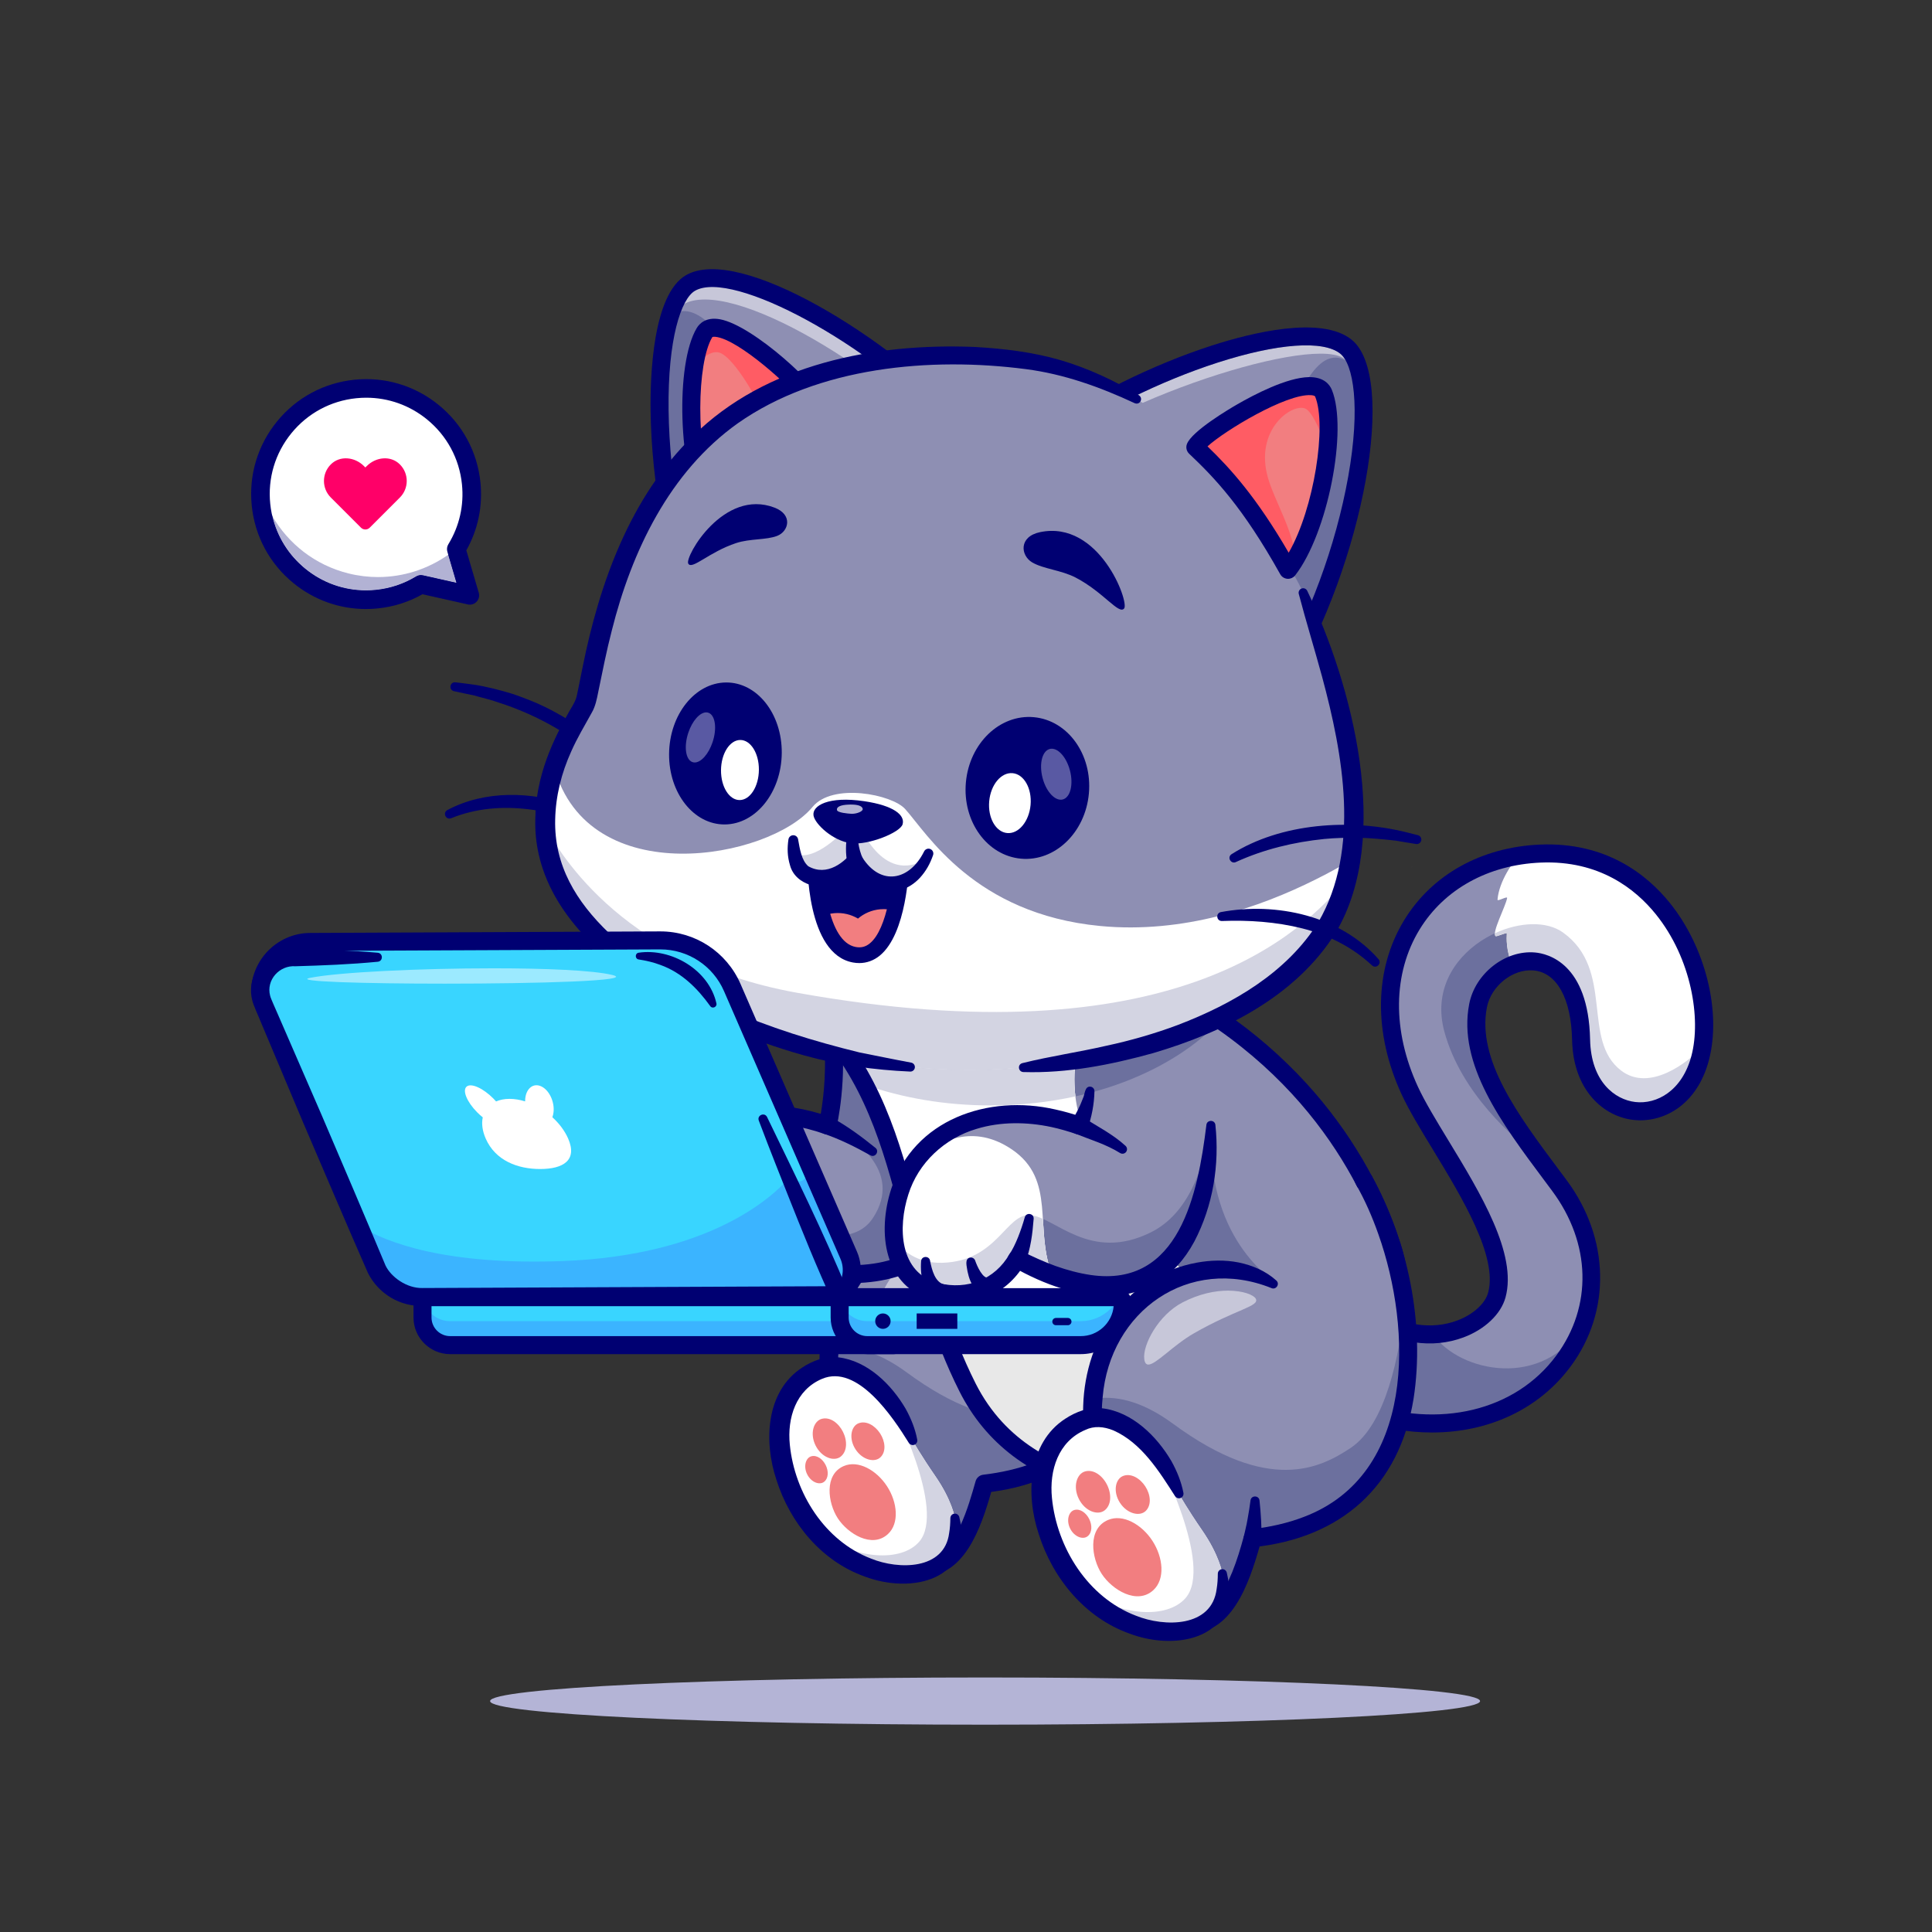 <?xml version="1.0" encoding="UTF-8" standalone="no"?>
<!-- Created with Inkscape (http://www.inkscape.org/) -->

<svg
   version="1.1"
   id="svg2"
   width="5333.333"
   height="5333.333"
   viewBox="0 0 5333.333 5333.333"
   sodipodi:docname="contact.svg"
   inkscape:version="1.2.2 (b0a8486541, 2022-12-01)"
   xmlns:inkscape="http://www.inkscape.org/namespaces/inkscape"
   xmlns:sodipodi="http://sodipodi.sourceforge.net/DTD/sodipodi-0.dtd"
   xmlns="http://www.w3.org/2000/svg"
   xmlns:svg="http://www.w3.org/2000/svg">
  <rect x="0" y="0" width="5333.333" height="5333.333" fill="#333333" stroke="none"/>
  <defs
     id="defs6" />
  <sodipodi:namedview
     id="namedview4"
     pagecolor="#ffffff"
     bordercolor="#000000"
     borderopacity="0.25"
     inkscape:showpageshadow="2"
     inkscape:pageopacity="0.0"
     inkscape:pagecheckerboard="0"
     inkscape:deskcolor="#d1d1d1"
     showgrid="false"
     inkscape:zoom="0.088499997"
     inkscape:cx="1457.6272"
     inkscape:cy="3858.7572"
     inkscape:window-width="1920"
     inkscape:window-height="1211"
     inkscape:window-x="0"
     inkscape:window-y="0"
     inkscape:window-maximized="1"
     inkscape:current-layer="g10">
    <inkscape:page
       x="0"
       y="0"
       id="page8"
       width="5333.333"
       height="5333.333" />
  </sodipodi:namedview>
  <g
     id="g10"
     inkscape:groupmode="layer"
     inkscape:label="Page 1"
     transform="matrix(1.333,0,0,-1.333,0,5333.333)">
    <path
       d="m 2038.3,928.44 c -22.35,-83.82 -59.31,-181.22 -130.05,-171.45 -27.55,3.76 -138.29,166.83 -160.82,236.36 -26.82,82.92 -35.05,154.39 -29.94,214.91 20.04,238.62 247.75,306.52 363.55,230.43 l 180.77,209.53 c 36.64,-63.06 68.84,-154.66 82.41,-251.64 29.09,-207 -26.77,-438.33 -305.92,-468.14"
       style="fill:#8e8fb3;fill-opacity:1;fill-rule:nonzero;stroke:none;stroke-width:0.1"
       id="path16" />
    <path
       d="m 2038.3,928.44 c -22.35,-83.82 -59.31,-181.22 -130.05,-171.45 -27.55,3.76 -138.29,166.83 -160.82,236.36 -26.82,82.92 -35.05,154.39 -29.94,214.91 41.48,7.51 95.22,-1.49 160.81,-49.76 193.15,-142.22 296.43,-88.84 356.82,-48.81 70.74,46.91 98.34,185.7 109.1,286.89 29.09,-207 -26.78,-438.33 -305.92,-468.14"
       style="fill:#6c709e;fill-opacity:1;fill-rule:nonzero;stroke:none;stroke-width:0.1"
       id="path18" />
    <path
       d="m 2075.92,1430.89 c -91.6,38.03 -198.96,17.91 -267.35,-54.56 -46.68,-48.19 -69.23,-116.95 -72.74,-183.69 -3.03,-68.88 10.84,-139.22 33.2,-203.99 30.45,-69.24 73.57,-134.84 121.88,-193.15 6.79,-7.49 13.2,-14.94 21.37,-20.27 0.12,-0.08 0.52,-0.34 -0.2,0.03 -0.24,0.1 -0.5,0.16 -0.76,0.18 -0.18,0.03 -0.79,0.01 -0.24,-0.02 3.96,-0.55 8.5,-0.56 12.47,-0.09 56.24,8.9 82.93,109.78 96.74,157.92 2.07,7.65 8.6,12.92 16.04,13.73 36.05,4.35 71.56,11.93 104.86,24.83 224.4,85.21 217.27,375.97 149.35,567.26 -12.21,34.71 -26.95,68.55 -44.96,100 -11.61,21.31 19.25,39.79 32.37,18.51 73.17,-132.62 107.65,-299.13 84.28,-449.37 -28.72,-176.36 -145.97,-279.89 -321.95,-298.31 l 16.04,13.72 c -19.15,-67.15 -50.56,-179.94 -134.61,-185.87 -5.99,-0.05 -12.19,-0.06 -18.13,1.22 -8.64,1.86 -15.32,7.24 -21.78,12.61 -35.92,34.09 -62.91,75.79 -89.85,116.73 -23.14,37.21 -46.17,74.98 -61.34,116.67 -21.94,67.21 -35.98,138.45 -33.37,209.47 4.21,138.11 87.71,262.5 229.04,288.37 27.69,5.02 56.47,5.84 84.33,0.2 27.68,-5.74 54.76,-17.48 75.55,-36.55 7.86,-7.25 -0.76,-19.88 -10.24,-15.58"
       style="fill:#000072;fill-opacity:1;fill-rule:nonzero;stroke:none;stroke-width:0.1"
       id="path20" />
    <path
       d="m 1977.36,858.2 c 1.29,-10.81 9.06,-63.07 -26,-93.24 -61.29,-52.75 -225.64,-24.85 -302.18,126.23 -54.11,106.83 -52,233.85 48.71,274.23 68.64,27.52 155.74,-52.37 192.91,-149.15 0,0 16.97,-29.96 46.16,-72.22 34.46,-49.9 40.4,-85.85 40.4,-85.85"
       style="fill:#ffffff;fill-opacity:1;fill-rule:nonzero;stroke:none;stroke-width:0.1"
       id="path22" />
    <path
       d="m 1951.35,764.96 c -51.34,-44.2 -175.01,-31.76 -258.74,62.24 79.79,-56.95 173.93,-61.29 210.84,-19.13 57.13,65.32 -56.32,284.57 -59.17,290.09 18.91,-23.93 35.11,-52.11 46.5,-81.88 0,0 16.97,-29.99 46.19,-72.24 34.47,-49.89 40.4,-85.85 40.4,-85.85 1.26,-10.82 9.04,-63.06 -26.02,-93.23"
       style="fill:#d3d4e2;fill-opacity:1;fill-rule:nonzero;stroke:none;stroke-width:0.1"
       id="path24" />
    <path
       d="m 1986.62,859.3 c 31.86,-129.57 -97.57,-160.67 -196.35,-122.97 -89.59,31.98 -154.51,111.47 -182.52,200.59 -26.06,78.02 -22.46,182.83 53.79,232.16 21.79,14.22 48.43,24.28 74.56,21.01 60.49,-7.14 110.2,-56.49 139.26,-106.25 11.2,-20.15 19.92,-41.68 24.14,-64.22 0.96,-5.15 -2.42,-10.1 -7.57,-11.07 -3.98,-0.74 -7.84,1.12 -9.84,4.38 -33.31,53.7 -106.38,163.72 -179.77,132.57 -54.07,-22.86 -72.31,-80.87 -66.68,-136.31 9.92,-100.02 72.32,-199.47 168.41,-235.99 56.81,-23.13 151.91,-23.84 161.59,53.21 1.68,9.84 2.35,19.8 2.47,30.68 0.05,5.19 4.31,9.35 9.5,9.3 4.35,-0.05 7.99,-3.06 9.01,-7.09"
       style="fill:#000072;fill-opacity:1;fill-rule:nonzero;stroke:none;stroke-width:0.1"
       id="path26" />
    <path
       d="m 1837.03,923 c 21.63,-33.36 25.7,-76.79 1.85,-98.86 -33.02,-30.55 -83.32,0.88 -103.93,32.67 -20.61,31.78 -28.78,90.52 12.58,108.21 29.88,12.77 67.87,-8.66 89.5,-42.02"
       style="fill:#f27e80;fill-opacity:1;fill-rule:nonzero;stroke:none;stroke-width:0.1"
       id="path28" />
    <path
       d="m 1822.61,1032.56 c 10.78,-16.63 12.84,-37.52 0.92,-49.29 -11.91,-11.78 -37.32,-6.08 -51.82,16.28 -14.51,22.37 -9.34,47.89 6.27,53.96 15.61,6.08 33.84,-4.32 44.63,-20.95"
       style="fill:#f27e80;fill-opacity:1;fill-rule:nonzero;stroke:none;stroke-width:0.1"
       id="path30" />
    <path
       d="m 1745.78,1035.69 c 9.23,-18.56 8.88,-40.49 -4.9,-51.3 -13.77,-10.82 -39.48,-1.88 -51.88,23.07 -12.41,24.95 -4.02,50.84 12.92,55.29 16.94,4.45 34.63,-8.5 43.86,-27.06"
       style="fill:#f27e80;fill-opacity:1;fill-rule:nonzero;stroke:none;stroke-width:0.1"
       id="path32" />
    <path
       d="m 1709.92,966.92 c 6.23,-12.53 6,-27.35 -3.3,-34.65 -9.31,-7.31 -26.67,-1.27 -35.05,15.58 -8.38,16.85 -2.71,34.34 8.73,37.35 11.44,3.01 23.39,-5.75 29.62,-18.28"
       style="fill:#f27e80;fill-opacity:1;fill-rule:nonzero;stroke:none;stroke-width:0.1"
       id="path34" />
    <path
       d="m 1828.8,1277.38 c -4.4,0 -7.24,3.2 -8.25,10.85 -3.48,26.34 24.04,80.78 67.35,108.5 5.76,-21.71 11.75,-43.53 18.15,-65.43 -35.39,-23.66 -63.72,-53.92 -77.25,-53.92"
       style="fill:#c7c7d9;fill-opacity:1;fill-rule:nonzero;stroke:none;stroke-width:0.1"
       id="path36" />
    <path
       d="m 1558.38,1396.89 c 0,0 -38.79,-83.63 -120.41,-74.96 -43.67,4.66 -99.65,32.4 -107.21,113.23 -1.39,14.82 -1.16,31.41 1.08,49.96 19.76,164.27 184.82,254.28 382.22,184.96 0,0 0.24,1.03 0.7,3.03 3.64,17.11 20.65,104.04 7.69,198.06 l 264.25,-199.78 c 0,0 96.16,-432.1 -428.32,-274.5"
       style="fill:#8e8fb3;fill-opacity:1;fill-rule:nonzero;stroke:none;stroke-width:0.1"
       id="path38" />
    <path
       d="m 1558.38,1396.89 c 0,0 -38.79,-83.63 -120.41,-74.96 -43.67,4.66 -99.65,32.4 -107.21,113.23 20.33,-14.03 61.63,-32.96 120.36,-13.34 86.37,28.76 98.73,83.91 98.73,83.91 0,0 194.79,-123.2 257.86,-27.18 64.65,98.4 -42.93,168.55 -92.95,194.56 3.64,17.11 20.65,104.04 7.69,198.06 l 264.25,-199.78 c 0,0 96.16,-432.1 -428.32,-274.5"
       style="fill:#6c709e;fill-opacity:1;fill-rule:nonzero;stroke:none;stroke-width:0.1"
       id="path40" />
    <path
       d="m 1450.11,1302.65 c -4.57,0 -9.26,0.24 -14.09,0.75 -22.15,2.36 -63.75,11.88 -93.5,49.23 -26.19,32.88 -36.01,78.22 -29.2,134.75 9.41,78.05 49.96,143.04 114.2,183.01 73.43,45.68 171.66,54.11 272.26,23.93 5.57,32.81 14.18,101.78 4.2,174.29 -1.4,10.21 5.73,19.61 15.93,21.02 10.26,1.4 19.61,-5.73 21.01,-15.93 14.75,-107.18 -7.75,-203.88 -8.72,-207.94 -1.22,-5.14 -4.56,-9.52 -9.2,-12.06 -4.64,-2.53 -10.13,-2.97 -15.11,-1.23 -96.91,34.03 -191.92,29.03 -260.67,-13.74 -54.45,-33.88 -88.85,-89.21 -96.88,-155.81 -5.57,-46.26 1.61,-82.27 21.35,-107.06 21.29,-26.73 51.91,-33.64 68.27,-35.38 67.01,-7.11 100.14,61.37 101.52,64.29 3.93,8.34 13.36,12.62 22.25,9.95 167.3,-50.26 285.51,-44.71 351.34,16.49 86.8,80.7 53.76,234.58 53.42,236.12 -2.24,10.06 4.09,20.02 14.14,22.26 10.08,2.24 20.01,-4.1 22.25,-14.15 1.6,-7.16 37.86,-176.45 -64.42,-271.54 -74.19,-68.97 -199.68,-78.74 -373.11,-29.1 -15.41,-24.58 -53.46,-72.15 -117.24,-72.15"
       style="fill:#000072;fill-opacity:1;fill-rule:nonzero;stroke:none;stroke-width:0.1"
       id="path42" />
    <path
       d="m 3526.89,1841.57 c -0.36,-2.74 -0.77,-5.53 -1.17,-8.22 -1.26,-7.82 -2.74,-15.37 -4.63,-22.61 -42.38,-163.12 -242.98,-143.35 -246.8,37.12 -2.7,128.44 -62.06,169.29 -117.79,161.47 -8.63,-1.22 -17.16,-3.6 -25.39,-6.97 -18.42,-7.59 -35.32,-20.36 -48.13,-36.53 -10.78,-13.67 -18.65,-29.84 -22.11,-47.5 -6.47,-33.53 -3.82,-67.1 5.26,-100.67 19.1,-70.73 66.87,-141.51 118.55,-211.75 14.78,-20.13 29.88,-40.13 44.71,-60.17 16.85,-22.69 30.25,-45.84 40.45,-69.3 17.39,-39.95 25.61,-80.53 25.7,-120.03 0.05,-34.64 -6.11,-68.39 -17.79,-100.03 -55.91,-151.98 -238.18,-255.66 -462.78,-176.56 l 23.82,196.96 c 44.35,-29.79 89.11,-40.62 128.74,-39.09 4.63,0.13 9.22,0.49 13.71,0.98 h 0.05 c 1.57,0.18 3.14,0.36 4.63,0.63 59.18,8 103.89,43.19 113.82,79.77 31.51,115.31 -129.15,312.68 -180.29,423.59 -95.22,206.63 -16.45,399.82 152.84,466.46 23.05,9.08 47.81,15.82 74.01,19.91 14.11,2.25 28.72,3.64 43.68,4.27 10.92,0.45 21.57,0.45 31.91,-0.09 225.5,-11.1 322.97,-243.66 305,-391.64"
       style="fill:#8e8fb3;fill-opacity:1;fill-rule:nonzero;stroke:none;stroke-width:0.1"
       id="path44" />
    <path
       d="m 3277.75,1256.38 c -55.91,-151.98 -238.18,-255.66 -462.78,-176.56 l 23.82,196.96 c 44.35,-29.79 89.11,-40.62 128.74,-39.09 55.32,-78.89 227.71,-114.94 310.22,18.69"
       style="fill:#6c709e;fill-opacity:1;fill-rule:nonzero;stroke:none;stroke-width:0.1"
       id="path46" />
    <path
       d="m 2991.08,1864.89 c 34.78,-128.58 145.03,-222.68 193.59,-258.97 -51.68,70.22 -99.41,141.02 -118.55,211.73 -9.08,33.58 -11.72,67.16 -5.21,100.65 3.43,17.68 11.29,33.84 22.09,47.51 18.48,23.48 45.56,39.64 73.54,43.51 55.7,7.82 115.05,-33 117.75,-161.46 3.81,-180.47 204.43,-200.25 246.8,-37.12 1.87,7.23 3.39,14.8 4.62,22.61 -30.35,-32.91 -110.02,-94.49 -168.77,-49.2 -82.65,63.71 -12.57,208.31 -119.98,285.61 -81.83,58.89 -290.98,-38.13 -245.88,-204.87"
       style="fill:#6c709e;fill-opacity:1;fill-rule:nonzero;stroke:none;stroke-width:0.1"
       id="path48" />
    <path
       d="m 3097.39,2062.32 c 2.06,-1.49 23.27,8.39 23.1,5.84 -0.66,-11.13 -1.52,-33.54 10.62,-65.8 0.13,0.07 0.22,0.08 0.35,0.11 1.61,0.7 3.18,1.31 4.82,1.84 1.41,0.54 2.84,0.98 4.27,1.43 1.12,0.34 2.29,0.69 3.47,1 1.04,0.28 2.13,0.57 3.23,0.82 3.06,0.75 6.15,1.31 9.27,1.75 55.72,7.82 115.08,-33 117.76,-161.45 3.82,-180.46 204.43,-200.26 246.83,-37.12 1.87,7.24 3.36,14.78 4.62,22.6 -30.37,-32.9 -110.03,-94.46 -168.79,-49.2 -82.66,63.72 -12.55,208.33 -119.97,285.64 -34.16,24.57 -90.44,21.99 -141.19,-1.45 -0.19,-2.91 0.24,-5.03 1.61,-6.01"
       style="fill:#686868;fill-opacity:1;fill-rule:nonzero;stroke:none;stroke-width:0.1"
       id="path50" />
    <path
       d="m 3131.11,2002.36 c 8.25,3.38 16.76,5.77 25.41,6.95 55.72,7.82 115.08,-33 117.76,-161.45 3.82,-180.46 204.43,-200.26 246.83,-37.12 1.87,7.24 3.36,14.78 4.62,22.6 0.37,2.72 0.77,5.49 1.13,8.25 18.01,147.96 -79.46,380.53 -304.97,391.6 -10.34,0.57 -20.99,0.58 -31.91,0.12 -14.96,-0.65 -29.55,-2.05 -43.67,-4.28 -12.62,-11.53 -41.9,-52.82 -45.09,-91.03 -0.4,-4.73 20.76,8.22 19.85,3.11 -3.04,-17.2 -32.53,-72.37 -23.68,-78.81 2.03,-1.48 23.25,8.39 23.11,5.86 -0.64,-11.13 -1.54,-33.53 10.61,-65.8"
       style="fill:#ffffff;fill-opacity:1;fill-rule:nonzero;stroke:none;stroke-width:0.1"
       id="path52" />
    <path
       d="m 3097.39,2062.32 c 2.06,-1.49 23.27,8.39 23.1,5.84 -0.66,-11.13 -1.52,-33.54 10.62,-65.8 0.13,0.07 0.22,0.08 0.35,0.11 1.61,0.66 3.19,1.27 4.82,1.84 1.41,0.54 2.84,0.98 4.27,1.43 1.12,0.34 2.29,0.69 3.47,1 1.09,0.29 2.17,0.58 3.23,0.82 3.06,0.75 6.15,1.31 9.27,1.75 55.72,7.82 115.08,-33 117.76,-161.45 3.82,-180.46 204.43,-200.26 246.83,-37.12 1.87,7.24 3.36,14.78 4.62,22.6 -30.37,-32.9 -110.03,-94.46 -168.79,-49.2 -82.66,63.72 -12.55,208.33 -119.97,285.64 -34.16,24.57 -90.44,21.99 -141.19,-1.45 -0.19,-2.91 0.24,-5.03 1.61,-6.01"
       style="fill:#d3d4e2;fill-opacity:1;fill-rule:nonzero;stroke:none;stroke-width:0.1"
       id="path54" />
    <path
       d="m 2965.76,1034.42 c -50.78,0 -103.83,9.09 -156.96,27.8 -9.71,3.43 -14.81,14.07 -11.39,23.79 3.42,9.7 14.06,14.79 23.78,11.39 159.45,-56.19 317.21,-18.25 401.92,96.61 75.06,101.79 71.76,232.29 -8.63,340.59 -5.59,7.52 -11.21,15.05 -16.84,22.59 -88.08,118.01 -179.16,240.05 -155.05,364.66 12.21,63.06 74.47,111.95 136.09,106.66 25.95,-2.21 110.91,-21.75 114.26,-180.28 1.84,-87.64 51.54,-124.48 93.54,-129.39 44.15,-5.21 97.37,22.68 116.56,96.6 19.59,75.43 0.4,200.12 -74.19,292.49 -41.59,51.5 -116.53,111.83 -238.11,106.74 -108.44,-4.56 -199.89,-55.04 -250.9,-138.51 -55.63,-91.05 -56.89,-209.77 -3.46,-325.72 14.18,-30.77 37.77,-69.56 62.74,-110.62 67.14,-110.43 143.24,-235.59 118.65,-325.65 -9.44,-34.59 -42.8,-66.33 -87.07,-82.82 -64.43,-24.02 -138.16,-13.11 -202.3,29.92 -8.56,5.73 -10.84,17.31 -5.1,25.86 5.74,8.56 17.32,10.84 25.87,5.1 54.05,-36.25 115.46,-45.7 168.51,-25.94 32.71,12.19 57.88,34.84 64.12,57.7 20.36,74.58 -54.44,197.6 -114.55,296.46 -25.54,42 -49.66,81.67 -64.73,114.38 -58.73,127.44 -56.72,258.94 5.5,360.77 57.6,94.26 160.08,151.24 281.16,156.32 136.81,5.82 221.7,-62.39 268.69,-120.57 73.84,-91.44 107.26,-225.2 81.27,-325.28 -24.84,-95.63 -96.85,-131.31 -157,-124.27 -61.37,7.18 -124.29,61.19 -126.49,165.65 -1.82,85.98 -31.77,139.78 -80.14,143.9 -42.69,3.64 -87.7,-32.15 -96.31,-76.59 -20.98,-108.43 65.09,-223.74 148.33,-335.27 5.64,-7.56 11.28,-15.12 16.89,-22.67 89.16,-120.11 92.58,-271.21 8.7,-384.94 -65.96,-89.44 -170.65,-137.46 -287.36,-137.46"
       style="fill:#000072;fill-opacity:1;fill-rule:nonzero;stroke:none;stroke-width:0.1"
       id="path56" />
    <path
       d="M 2762.34,1045.85 C 2643.2,952.71 2479.96,905.21 2331.4,919.15 c -137.27,12.87 -261.96,78.22 -327.69,208.5 -109.82,217.87 -115.92,441.52 -212.97,627.08 -20.56,39.35 -45.17,76.96 -75.75,112.43 l 581.36,128.56 22.05,4.9 c 77.89,-31.93 147.34,-70.02 208.82,-112.62 187.67,-129.96 301.26,-301.59 355.1,-467.01 49.74,-152.76 -26.1,-301.78 -119.98,-375.14"
       style="fill:#8e8fb3;fill-opacity:1;fill-rule:nonzero;stroke:none;stroke-width:0.1"
       id="path58" />
    <path
       d="m 2121.11,1415.45 c 0,0 375.6,267.61 386.57,252.56 -9.39,-252.56 144.77,-320.66 130.43,-326.7 -14.34,-6.03 -430.14,-202.06 -419.17,-176.62 10.96,25.43 -97.83,250.76 -97.83,250.76"
       style="fill:#6c709e;fill-opacity:1;fill-rule:nonzero;stroke:none;stroke-width:0.1"
       id="path60" />
    <path
       d="m 2527.22,1888 c -99.14,-105.86 -275.11,-176.24 -475.68,-176.24 -94.16,0 -182.91,15.52 -260.8,42.97 -20.56,39.34 -45.17,76.96 -75.75,112.43 l 581.36,128.56 22.05,4.9 c 77.89,-31.93 147.34,-70.02 208.82,-112.62"
       style="fill:#6c709e;fill-opacity:1;fill-rule:nonzero;stroke:none;stroke-width:0.1"
       id="path62" />
    <path
       d="m 2226.99,1730.45 c -55.19,-12.12 -114.2,-18.69 -175.45,-18.69 -94.16,0 -182.91,15.52 -260.8,42.97 -1.02,1.92 -2,3.87 -3.08,5.78 -1.16,2.24 -2.37,4.48 -3.63,6.72 -1.91,3.49 -3.82,6.94 -5.83,10.39 -1.26,2.19 -2.52,4.38 -3.82,6.53 -1.21,2.09 -2.47,4.14 -3.73,6.2 -1.86,3.12 -3.82,6.24 -5.78,9.37 -1.82,2.89 -3.68,5.73 -5.55,8.57 -2.14,3.31 -4.33,6.57 -6.62,9.84 -2.65,3.91 -5.36,7.78 -8.2,11.65 -1.54,2.14 -3.12,4.29 -4.71,6.43 -5.59,7.51 -11.37,14.92 -17.43,22.24 -2.42,2.93 -4.89,5.82 -7.37,8.71 l 581.36,128.56 c -41.86,-72.29 -80.87,-168.78 -69.36,-265.27"
       style="fill:#e8e8e8;fill-opacity:1;fill-rule:nonzero;stroke:none;stroke-width:0.1"
       id="path64" />
    <path
       d="m 2478.84,1036.57 c -37.06,-61.67 -88.89,-98.17 -147.44,-117.42 -137.27,12.87 -261.96,78.22 -327.69,208.5 -28.76,57.05 -50.38,114.53 -68.42,171.58 -65.4,206.96 -83.25,408.84 -220.3,567.93 l 581.36,128.56 c -51.18,-88.42 -98.17,-213.07 -53.51,-329.64 35.66,-93.04 94.72,-164.78 149.77,-230.18 103.2,-122.59 192.18,-222.95 86.23,-399.33"
       style="fill:#ffffff;fill-opacity:1;fill-rule:nonzero;stroke:none;stroke-width:0.1"
       id="path66" />
    <path
       d="m 2478.84,1036.57 c -37.06,-61.67 -88.89,-98.17 -147.44,-117.42 -137.27,12.87 -261.96,78.22 -327.69,208.5 -28.76,57.05 -50.38,114.53 -68.42,171.58 127.48,-33.47 338.31,-52.11 457.32,136.67 103.2,-122.59 192.18,-222.95 86.23,-399.33"
       style="fill:#e8e8e8;fill-opacity:1;fill-rule:nonzero;stroke:none;stroke-width:0.1"
       id="path68" />
    <path
       d="m 2226.99,1730.45 c -55.19,-12.12 -114.2,-18.69 -175.45,-18.69 -94.16,0 -182.91,15.52 -260.8,42.97 -0.98,1.96 -2,3.87 -3.08,5.78 -1.16,2.24 -2.37,4.48 -3.63,6.72 -1.91,3.49 -3.87,6.94 -5.83,10.39 -1.26,2.19 -2.52,4.38 -3.82,6.53 -1.21,2.05 -2.42,4.14 -3.73,6.2 -1.86,3.12 -3.82,6.24 -5.78,9.37 -1.82,2.89 -3.68,5.73 -5.55,8.57 -2.14,3.31 -4.33,6.57 -6.62,9.84 -2.65,3.91 -5.36,7.78 -8.2,11.65 -1.54,2.14 -3.12,4.29 -4.71,6.43 -5.59,7.51 -11.37,14.92 -17.43,22.24 -2.42,2.93 -4.89,5.82 -7.37,8.71 l 581.36,128.56 c -41.86,-72.29 -80.87,-168.78 -69.36,-265.27"
       style="fill:#d3d4e2;fill-opacity:1;fill-rule:nonzero;stroke:none;stroke-width:0.1"
       id="path70" />
    <path
       d="m 2383.08,898.14 c -40.65,0 -80.69,4.16 -119.07,12.75 -126.75,28.37 -222.51,100.43 -276.93,208.38 -57.03,113.11 -86.24,226.6 -114.5,336.36 -37.76,146.71 -73.44,285.28 -171.72,399.37 -6.72,7.79 -5.85,19.57 1.96,26.29 7.8,6.72 19.57,5.84 26.29,-1.96 103.97,-120.69 140.7,-263.35 179.59,-414.4 27.76,-107.84 56.47,-219.36 111.68,-328.87 62.19,-123.37 171.24,-170.75 251.77,-188.77 157.65,-35.3 345.56,9.17 478.71,113.26 87.99,68.77 161.12,209.08 113.76,354.64 -47.86,147.07 -183.38,416.44 -553.3,568.19 -9.52,3.91 -14.08,14.8 -10.17,24.33 3.9,9.52 14.8,14.08 24.32,10.17 150.63,-61.79 278.55,-149.49 380.21,-260.68 88.22,-96.49 155.44,-210.76 194.39,-330.47 52.92,-162.62 -28.34,-319.05 -126.24,-395.57 -109.27,-85.41 -253.39,-133.02 -390.75,-133.02"
       style="fill:#000072;fill-opacity:1;fill-rule:nonzero;stroke:none;stroke-width:0.1"
       id="path72" />
    <path
       d="m 2923.24,2204.5 c 0.41,0.66 0.77,1.38 1.18,2.04 0.05,0.1 0.15,0.15 0.2,0.2 l -1.38,-2.24"
       style="fill:#bda4be;fill-opacity:1;fill-rule:nonzero;stroke:none;stroke-width:0.1"
       id="path74" />
    <path
       d="m 1268.41,2402.89 c -65.28,66.19 -148.21,115.24 -236.65,143.52 -16.52,6.01 -33.857,9.57 -50.747,14.59 -13.334,2.74 -27.701,5.67 -40.976,8.66 -11.312,2.69 -8.606,19.47 3.093,18.34 11.547,-1.28 24.604,-3.03 36.228,-4.56 27.552,-3.98 56.432,-11.57 83.142,-19.71 22.34,-7.83 47.02,-17.13 68.08,-27.69 58.83,-29.36 113.36,-68.01 152.68,-121.88 6.72,-9.75 -7.15,-20.45 -14.85,-11.27"
       style="fill:#000072;fill-opacity:1;fill-rule:nonzero;stroke:none;stroke-width:0.1"
       id="path76" />
    <path
       d="m 1251.45,2280.26 c -98.63,42.55 -214.02,68.11 -317.126,26.28 -10.89,-4.31 -18.263,11.16 -7.91,16.88 78.176,41.71 173.706,38.4 255.856,10.36 27.5,-9.48 53.67,-21.29 78.5,-37.37 4.32,-2.8 5.56,-8.58 2.76,-12.9 -2.63,-4.08 -7.89,-5.37 -12.08,-3.25"
       style="fill:#000072;fill-opacity:1;fill-rule:nonzero;stroke:none;stroke-width:0.1"
       id="path78" />
    <path
       d="m 1448.13,2707.73 246.8,193.35 285.2,223.37 c -151.93,163.76 -454.71,345.57 -550.21,290.51 -18.08,-10.46 -32.57,-34.93 -43.15,-69.86 -39.75,-131.02 -24.66,-408.5 61.36,-637.37"
       style="fill:#8e8fb3;fill-opacity:1;fill-rule:nonzero;stroke:none;stroke-width:0.1"
       id="path80" />
    <path
       d="m 1448.13,2707.73 246.8,193.35 c -60.2,159.79 -211.57,525.38 -308.16,444.02 -39.75,-131.02 -24.66,-408.5 61.36,-637.37"
       style="fill:#6c709e;fill-opacity:1;fill-rule:nonzero;stroke:none;stroke-width:0.1"
       id="path82" />
    <path
       d="m 1412.69,3399.51 c 0,0 0.01,0.01 0.02,0.02 -0.01,-0.01 -0.02,-0.02 -0.02,-0.02 m 0.06,0.08 c 5.31,6.66 11.03,11.83 17.17,15.37 -6.14,-3.55 -11.86,-8.72 -17.17,-15.37"
       style="fill:#f0f0f7;fill-opacity:1;fill-rule:nonzero;stroke:none;stroke-width:0.1"
       id="path84" />
    <path
       d="m 1769.94,3244.86 c -113.5,77.78 -234.92,135.89 -310.3,135.89 -17.66,0 -32.8,-3.19 -44.71,-10.07 -7.59,-4.38 -14.57,-11.25 -20.88,-20.34 -2.45,-1.47 -4.89,-3.23 -7.28,-5.24 6.98,22.99 15.65,41.49 25.92,54.41 0,0 0.01,0.01 0.02,0.02 0.01,0.02 0.03,0.04 0.04,0.06 5.31,6.65 11.03,11.82 17.17,15.37 v 0 c 11.91,6.86 27,10.04 44.65,10.04 85.84,0 231.48,-75.4 357.08,-169.37 -20.22,-2.84 -40.83,-6.4 -61.71,-10.77"
       style="fill:#c7c7d9;fill-opacity:1;fill-rule:nonzero;stroke:none;stroke-width:0.1"
       id="path86" />
    <path
       d="m 1382.49,3329.6 c 1.35,5.37 2.78,10.54 4.28,15.5 2.39,2.01 4.83,3.77 7.28,5.24 -4.14,-5.98 -8,-12.91 -11.56,-20.74"
       style="fill:#b6b8cf;fill-opacity:1;fill-rule:nonzero;stroke:none;stroke-width:0.1"
       id="path88" />
    <path
       d="m 1448.15,2689.08 c -7.55,0 -14.65,4.61 -17.46,12.09 -51.13,135.98 -81.52,300.02 -83.39,450.04 -0.88,70.93 4.49,240.18 73.29,279.87 111.67,64.44 424.71,-133.9 573.19,-293.95 7.01,-7.55 6.56,-19.35 -0.99,-26.35 -7.55,-7.01 -19.35,-6.56 -26.34,0.99 -163.61,176.34 -449.38,331.89 -527.23,287.01 -28.52,-16.45 -56.48,-99.24 -54.63,-247.1 1.82,-145.87 31.34,-305.29 81,-437.38 3.62,-9.64 -1.25,-20.4 -10.89,-24.02 -2.16,-0.81 -4.38,-1.2 -6.55,-1.2"
       style="fill:#000072;fill-opacity:1;fill-rule:nonzero;stroke:none;stroke-width:0.1"
       id="path90" />
    <path
       d="m 1471.25,2939.52 c 51.84,67.16 95.01,112.79 132.6,146.79 32.97,29.73 61.6,50.46 88.03,68.71 -5.94,31.83 -200.41,211.62 -232.98,157 -9.75,-16.33 -16.85,-41.34 -21.3,-71.17 -13.89,-92.42 -2.57,-231.12 33.65,-301.33"
       style="fill:#f27e80;fill-opacity:1;fill-rule:nonzero;stroke:none;stroke-width:0.1"
       id="path92" />
    <path
       d="m 1437.6,3240.85 c 13.39,16.04 33.69,34.96 51.67,30.08 30.62,-8.32 93.17,-112.44 114.58,-184.62 32.97,29.73 61.6,50.46 88.03,68.71 -5.94,31.83 -200.41,211.62 -232.98,157 -9.75,-16.33 -16.85,-41.34 -21.3,-71.17"
       style="fill:#ff5c64;fill-opacity:1;fill-rule:nonzero;stroke:none;stroke-width:0.1"
       id="path94" />
    <path
       d="m 1474.9,3302.48 c -31.96,-53.59 -34.19,-226.88 1.15,-326.72 80.49,100.28 139.24,148.06 191.66,185.13 -27.77,37.58 -138.14,137.71 -186.07,142.6 -2.17,0.22 -5.91,0.38 -6.74,-1.02 z m -6.76,-397.51 -13.44,26.01 c -49.9,96.62 -56.54,315.65 -11.82,390.6 v 0 c 5.39,9.06 18.88,23.45 48.09,18.23 68.56,-12.28 212.25,-143.83 219.22,-181.4 l 2.21,-11.88 -9.94,-6.86 c -57.57,-39.75 -121.7,-88.82 -216.43,-211.53 l -17.89,-23.17"
       style="fill:#000072;fill-opacity:1;fill-rule:nonzero;stroke:none;stroke-width:0.1"
       id="path96" />
    <path
       d="m 2173.75,3098.25 335.04,-356.56 144.8,-154.08 c 132.17,220.76 192.45,509.07 163.31,638.01 -6,26.52 -15.77,46.26 -29.48,57.35 -89.35,72.23 -430.65,-51.14 -613.67,-184.72"
       style="fill:#8e8fb3;fill-opacity:1;fill-rule:nonzero;stroke:none;stroke-width:0.1"
       id="path98" />
    <path
       d="m 2508.79,2741.69 144.8,-154.08 c 132.17,220.76 192.45,509.07 163.31,638.01 -28.63,39.51 -76.62,69.29 -129.64,-50.01 -54.97,-123.54 -133.67,-320.41 -178.47,-433.92"
       style="fill:#6c709e;fill-opacity:1;fill-rule:nonzero;stroke:none;stroke-width:0.1"
       id="path100" />
    <path
       d="m 2365.97,3166.5 c -2.23,1.53 -4.16,2.82 -5.79,3.9 -3.91,2.62 -6.02,3.9 -6.02,3.9 -2.71,1.45 -5.42,2.89 -8.14,4.31 56.86,27.91 117.26,52.67 175.41,71.43 73.44,23.7 136.73,35.78 183.45,35.78 32.16,0 56.46,-5.72 70.82,-17.33 3.6,-2.91 7,-6.99 10.12,-12.24 -1.59,1.4 -3.25,2.62 -4.99,3.68 -9.73,5.91 -25.58,8.67 -46.13,8.67 -79.8,0 -230.46,-41.63 -368.73,-102.1"
       style="fill:#c7c7d9;fill-opacity:1;fill-rule:nonzero;stroke:none;stroke-width:0.1"
       id="path102" />
    <path
       d="m 2653.55,2568.97 c -3.26,0 -6.56,0.86 -9.56,2.65 -8.83,5.29 -11.71,16.75 -6.42,25.58 72.58,121.2 128.88,273.13 154.47,416.83 25.95,145.7 10.49,232.79 -16.34,254.46 -35.22,28.47 -130.28,21.56 -254.27,-18.45 -119.48,-38.54 -248.49,-102.47 -336.7,-166.84 -8.31,-6.07 -19.98,-4.25 -26.06,4.08 -6.07,8.31 -4.24,19.98 4.07,26.05 91.2,66.54 224.25,132.52 347.24,172.2 81.12,26.18 226.57,62.54 289.16,11.97 94.86,-76.64 25.84,-459.91 -129.57,-719.46 -3.5,-5.83 -9.68,-9.07 -16.02,-9.07"
       style="fill:#000072;fill-opacity:1;fill-rule:nonzero;stroke:none;stroke-width:0.1"
       id="path104" />
    <path
       d="m 2251.94,3220.72 c -36.61,13.65 -72.38,23.73 -105.66,29.59 -42.98,7.56 -100.06,14.35 -166.07,14.93 66.03,-0.57 123.12,-7.35 166.11,-14.93 33.26,-5.85 69.02,-15.93 105.62,-29.59"
       style="fill:#f6f6fa;fill-opacity:1;fill-rule:nonzero;stroke:none;stroke-width:0.1"
       id="path106" />
    <path
       d="m 1973.68,1785.63 v 0 c 48.27,-1.34 96.62,0.05 144.7,4.51 402.89,37.42 582.06,192.86 641.75,311.8 1.74,3.55 3.44,7.09 5.12,10.68 0.95,2.05 1.82,4.16 2.72,6.2 2.35,5.3 4.65,10.62 6.65,16.07 1.12,3.05 2.24,6.1 3.36,9.15 0.1,0.24 0.16,0.46 0.21,0.69 0.15,0.51 0.35,1.04 0.56,1.51 0.81,2.49 1.64,4.92 2.41,7.39 1.03,2.96 1.94,5.94 2.8,8.92 0.86,2.75 1.62,5.49 2.38,8.23 0.93,3.36 1.86,6.72 2.68,10.11 1.47,5.94 2.84,12.02 4.12,18.08 0.4,1.96 0.8,3.92 1.13,5.97 0.48,2.08 0.85,4.2 1.2,6.36 0.49,2.51 0.91,5.12 1.33,7.67 15.05,93.43 4.04,196.23 -17.63,293.86 -21.52,97.02 -53.51,188.96 -80.82,261.49 0,0 -41.02,93.6 -143.94,216.87 -87.8,105.14 -171.5,164.16 -194.23,179.21 -3.91,2.62 -6.02,3.9 -6.02,3.9 -70.66,37.84 -143.87,64.75 -207.88,76.01 -103.28,18.17 -288.03,31.9 -482.36,-34.44 -152.15,-51.88 -250.46,-152.19 -315.45,-260.96 -94.4,-157.9 -118.43,-333.55 -134.74,-404.38 -4.4,-18.89 -42.43,-67.45 -66.07,-138.63 l 0.02,-0.05 c -1.85,-5.44 -3.5,-11 -5.12,-16.7 -0.76,-2.74 -1.52,-5.48 -2.21,-8.25 -0.78,-2.9 -1.5,-5.79 -2.16,-8.71 -0.04,-0.07 -0.08,-0.13 -0.06,-0.23 -0.55,-2.48 -1.15,-4.96 -1.68,-7.54 -0.26,-1.39 -0.57,-2.85 -0.87,-4.31 -0.94,-4.96 -1.87,-9.98 -2.61,-15.11 -0.51,-3.11 -0.91,-6.24 -1.3,-9.43 -0.32,-2.53 -0.62,-5.16 -0.87,-7.78 -0.11,-1.14 -0.26,-2.35 -0.36,-3.55 -0.24,-2.67 -0.43,-5.32 -0.62,-7.98 -0.25,-3.32 -0.39,-6.66 -0.48,-9.98 -0.28,-6.63 -0.31,-13.47 -0.16,-20.37 0.1,-3.45 0.23,-6.83 0.41,-10.37 l 0.01,-0.05 c 0.17,-3.05 0.34,-6.11 0.63,-9.24 0.1,-0.89 0.15,-1.78 0.25,-2.72 0.28,-3.03 0.62,-6.16 0.96,-9.28 0.61,-4.93 1.27,-9.9 2.11,-14.94 25.26,-153.2 211.91,-314.99 527,-409.97 101.61,-30.63 207.05,-46.76 313.13,-49.71"
       style="fill:#8e8fb3;fill-opacity:1;fill-rule:nonzero;stroke:none;stroke-width:0.1"
       id="path108" />
    <path
       d="m 1245.93,2055.65 c 89.39,-85.88 228.96,-164.04 412.17,-219.58 102.38,-31.04 208.64,-47.47 315.58,-50.44 48.27,-1.34 96.62,0.05 144.7,4.51 402.89,37.42 582.06,192.86 641.75,311.8 1.74,3.55 3.44,7.09 5.12,10.68 0.95,2.05 1.82,4.16 2.72,6.2 2.35,5.3 4.65,10.62 6.65,16.07 1.12,3.05 2.24,6.1 3.36,9.15 0.1,0.24 0.16,0.46 0.21,0.69 1.02,3.01 2.05,5.91 2.97,8.9 1.03,2.96 1.94,5.94 2.8,8.92 0.86,2.75 1.62,5.49 2.38,8.23 0.93,3.36 1.86,6.72 2.68,10.11 1.47,5.94 2.84,12.02 4.12,18.08 0.4,1.96 0.8,3.92 1.13,5.97 0.48,2.08 0.85,4.2 1.2,6.36 0.49,2.51 0.91,5.12 1.33,7.67 -21.66,-12.78 -46.03,-26.28 -72.85,-39.6 -115.05,-57.49 -273.89,-112.5 -445.67,-96.01 -260.37,24.93 -358.67,192.11 -403.76,242.19 -27.44,30.45 -150.21,54.97 -191.91,4.29 -88.61,-107.69 -463.8,-177.44 -534.93,82.01 -1.85,-5.44 -3.5,-11 -5.12,-16.7 -0.76,-2.74 -1.52,-5.48 -2.21,-8.25 -0.78,-2.9 -1.5,-5.79 -2.16,-8.71 -0.04,-0.07 -0.08,-0.13 -0.06,-0.23 -0.55,-2.48 -1.15,-4.96 -1.68,-7.54 -0.26,-1.39 -0.57,-2.85 -0.87,-4.31 -0.94,-4.96 -1.82,-9.97 -2.61,-15.11 -0.51,-3.11 -0.91,-6.24 -1.3,-9.43 -0.32,-2.53 -0.62,-5.16 -0.87,-7.78 -0.11,-1.14 -0.26,-2.35 -0.36,-3.55 -0.24,-2.67 -0.43,-5.32 -0.62,-7.98 -0.25,-3.32 -0.39,-6.66 -0.48,-9.98 -0.28,-6.63 -0.31,-13.47 -0.16,-20.37 0.1,-3.45 0.23,-6.83 0.41,-10.37 l 0.01,-0.05 c 0.17,-3.05 0.34,-6.11 0.63,-9.24 0.1,-0.89 0.15,-1.78 0.25,-2.72 0.28,-3.03 0.62,-6.16 0.96,-9.28 0.61,-4.93 1.27,-9.9 2.11,-14.94 10.46,-63.54 48.69,-128.54 112.38,-189.66"
       style="fill:#ffffff;fill-opacity:1;fill-rule:nonzero;stroke:none;stroke-width:0.1"
       id="path110" />
    <path
       d="m 2788.94,2180.7 c -0.76,-3.36 -1.68,-6.64 -2.6,-9.92 -0.76,-2.72 -1.52,-5.45 -2.4,-8.22 -0.84,-3 -1.73,-6 -2.79,-8.93 -0.9,-2.99 -1.96,-5.86 -2.97,-8.91 -0.02,-0.22 -0.1,-0.45 -0.18,-0.67 -1.13,-3.09 -2.26,-6.12 -3.39,-9.16 -1.97,-5.46 -4.27,-10.79 -6.63,-16.1 -0.93,-2.03 -1.8,-4.12 -2.73,-6.2 -1.69,-3.55 -3.37,-7.11 -5.12,-10.66 -59.67,-118.91 -238.87,-274.34 -641.77,-311.76 -48.07,-4.51 -96.42,-5.87 -144.65,-4.55 -106.97,3.01 -213.24,19.41 -315.58,50.45 -183.26,55.54 -322.8,133.71 -412.23,219.58 -63.65,61.14 -101.88,126.09 -112.35,189.69 -0.86,5.04 -1.49,10 -2.08,14.89 -0.35,3.11 -0.69,6.28 -0.99,9.27 -0.08,0.98 -0.18,1.84 -0.27,2.76 -0.29,3.11 -0.46,6.2 -0.59,9.24 l -0.05,0.06 c -0.11,2 -0.16,4 -0.26,5.95 19.48,-30.6 142.87,-274.66 521.85,-342.55 775.37,-138.9 1046.09,122.15 1137.78,235.74"
       style="fill:#d3d4e2;fill-opacity:1;fill-rule:nonzero;stroke:none;stroke-width:0.1"
       id="path112" />
    <path
       d="m 2349.75,3166.08 c -71.98,33.61 -146.57,60.27 -224.94,70.44 -197.95,25.72 -430.43,5.21 -597.35,-112.42 -141.01,-100.7 -219.24,-264.39 -260.48,-428.87 -10.52,-40.33 -19.66,-86.32 -28.13,-127.53 -2.79,-14.3 -5.89,-29.65 -13.05,-42.01 -15.13,-27.57 -30.58,-52.89 -43.01,-81.22 -20.08,-44.34 -32,-91.8 -33.05,-140.3 -2.48,-95.4 43.85,-170.67 111.17,-235.2 142.13,-132.34 332.79,-201.89 518.89,-247.44 35.39,-6.98 71.92,-14.63 107.2,-21.13 5.07,-0.95 8.42,-5.83 7.47,-10.9 -0.86,-4.61 -4.97,-7.79 -9.52,-7.63 -74.19,3.28 -147.76,13.41 -219.2,33.35 -219.03,61 -564.17,222.75 -557.22,489.49 1.18,87.7 34.27,161.97 77.76,235.81 l 2.47,4.55 2,4.13 c 4.26,9.25 4.78,17.18 7.06,26.98 l 8.7,43 c 34.85,174.24 98.55,352.18 228.43,478.74 151.64,150.21 377.79,192.97 584.19,184.54 59.38,-3.4 119.56,-10.52 176.79,-27.18 57.62,-17.02 111.89,-42.32 162.62,-72.77 9.71,-6.6 2.23,-21.07 -8.8,-16.43"
       style="fill:#000072;fill-opacity:1;fill-rule:nonzero;stroke:none;stroke-width:0.1"
       id="path114" />
    <path
       d="m 2707.11,2777.61 c 92.97,-193.68 176.49,-510.59 59.21,-707.68 -82.89,-133.07 -232.55,-206.82 -378.28,-249.84 -87.42,-24.2 -177.78,-42.06 -268.79,-39.22 -10.6,0.44 -12.76,15.63 -2.05,18.48 58.38,14.51 116.88,22.75 174.44,36.09 48.87,10.39 101.04,25.39 147.88,43.06 113.43,43.39 225.43,108.14 290.83,213.11 87.42,150.67 50.85,347.36 7.64,507.71 -15.52,57.09 -33.07,113.77 -48.33,171.72 -1.33,5.01 1.65,10.14 6.66,11.46 4.37,1.16 8.85,-0.99 10.79,-4.89"
       style="fill:#000072;fill-opacity:1;fill-rule:nonzero;stroke:none;stroke-width:0.1"
       id="path116" />
    <path
       d="m 1425.27,2833.91 c -7.51,14.03 73.15,156.24 178.68,115.84 38.66,-14.8 29.32,-49.22 5.59,-58.48 -22.58,-8.81 -56.24,-5.42 -85.08,-14.92 -56.22,-18.5 -91.68,-56.47 -99.19,-42.44"
       style="fill:#000072;fill-opacity:1;fill-rule:nonzero;stroke:none;stroke-width:0.1"
       id="path118" />
    <path
       d="m 2328.04,2740.99 c 10.68,13.94 -51.81,183.22 -173.96,158.04 -44.75,-9.23 -40.72,-48.38 -16.52,-62.7 23.03,-13.62 60.3,-15.94 90.01,-31.42 57.94,-30.18 89.79,-77.86 100.47,-63.92"
       style="fill:#000072;fill-opacity:1;fill-rule:nonzero;stroke:none;stroke-width:0.1"
       id="path120" />
    <path
       d="m 2475.44,3074.89 c 51.86,-49.11 112.39,-111.33 192.06,-253.93 5.23,6.7 10.32,14.27 15.14,22.53 34.03,57.57 58.78,148.96 66.2,226.39 4.65,48.19 2.66,90.95 -8,116.83 -24.64,60.02 -254.13,-81.48 -265.4,-111.82"
       style="fill:#f27e80;fill-opacity:1;fill-rule:nonzero;stroke:none;stroke-width:0.1"
       id="path122" />
    <path
       d="m 2475.44,3074.89 c 51.86,-49.11 112.39,-111.33 192.06,-253.93 5.23,6.7 10.32,14.27 15.14,22.53 -2.99,56.14 -42.96,119.68 -56.79,167.93 -28.7,100.12 50.19,155.47 77.46,143.39 16.16,-7.17 37.1,-61.26 45.53,-84.93 4.65,48.19 2.66,90.95 -8,116.83 -24.64,60.02 -254.13,-81.48 -265.4,-111.82"
       style="fill:#ff5c64;fill-opacity:1;fill-rule:nonzero;stroke:none;stroke-width:0.1"
       id="path124" />
    <path
       d="m 2500.66,3076.58 c 48.12,-46.56 101.08,-105 168.09,-220.18 52.95,91.66 79.1,264.18 54.85,323.22 -0.9,2.19 -5.74,2.83 -8.55,3.02 -51.69,3.43 -179.49,-74.02 -214.39,-106.06 z m 166.83,-274.27 c -0.47,0 -0.95,0.02 -1.42,0.05 -6.24,0.48 -11.81,4.04 -14.86,9.5 -77.63,138.97 -135.72,199.44 -188.57,249.47 -5.42,5.14 -7.26,13.02 -4.66,20.03 9.91,26.71 87.94,72.85 103.48,81.82 36.15,20.89 103.6,56.04 149.15,56.83 31.58,0.52 43.37,-16.19 47.48,-26.22 33.87,-82.47 -8.68,-297.95 -75.89,-384.29 -3.55,-4.56 -8.99,-7.19 -14.71,-7.19"
       style="fill:#000072;fill-opacity:1;fill-rule:nonzero;stroke:none;stroke-width:0.1"
       id="path126" />
    <path
       d="m 2000.27,2380.8 c -7.32,-80.92 43.77,-151.67 114.11,-158.04 70.34,-6.36 133.29,54.07 140.61,134.99 7.33,80.92 -43.76,151.67 -114.1,158.04 -70.34,6.36 -133.3,-54.08 -140.62,-134.99"
       style="fill:#000072;fill-opacity:1;fill-rule:nonzero;stroke:none;stroke-width:0.1"
       id="path128" />
    <path
       d="m 2048.55,2341.71 c -3.1,-34.25 13.57,-63.74 37.22,-65.88 23.65,-2.14 45.34,23.88 48.43,58.13 3.1,34.24 -13.56,63.74 -37.21,65.88 -23.65,2.14 -45.34,-23.89 -48.44,-58.13"
       style="fill:#ffffff;fill-opacity:1;fill-rule:nonzero;stroke:none;stroke-width:0.1"
       id="path130" />
    <path
       d="m 2196.74,2344.88 c -14.74,0 -31,19.09 -37.78,45.48 -7.42,28.88 -0.69,55.56 15.03,59.6 1.35,0.35 2.72,0.52 4.11,0.52 14.74,0 31,-19.1 37.78,-45.49 7.42,-28.88 0.69,-55.56 -15.03,-59.6 -1.35,-0.35 -2.72,-0.51 -4.11,-0.51"
       style="fill:#5959a3;fill-opacity:1;fill-rule:nonzero;stroke:none;stroke-width:0.1"
       id="path132" />
    <path
       d="m 1618.96,2441.66 c -0.65,-81.18 -53.4,-147.46 -117.84,-148.02 -64.44,-0.56 -116.15,64.81 -115.51,145.99 0.65,81.19 53.41,147.46 117.84,148.02 64.44,0.56 116.15,-64.8 115.51,-145.99"
       style="fill:#000072;fill-opacity:1;fill-rule:nonzero;stroke:none;stroke-width:0.1"
       id="path134" />
    <path
       d="m 1571.6,2406.7 c -0.27,-34.36 -18.06,-62.37 -39.73,-62.56 -21.66,-0.19 -39.01,27.52 -38.73,61.88 0.27,34.35 18.05,62.36 39.72,62.55 21.67,0.19 39.01,-27.51 38.74,-61.87"
       style="fill:#ffffff;fill-opacity:1;fill-rule:nonzero;stroke:none;stroke-width:0.1"
       id="path136" />
    <path
       d="m 1438.65,2421.97 c -1.72,0 -3.39,0.29 -4.99,0.91 -13.91,5.31 -17.62,32.44 -8.28,60.59 8.26,24.89 23.96,42.26 37.1,42.26 1.71,0 3.38,-0.3 4.99,-0.91 13.91,-5.32 17.61,-32.44 8.27,-60.59 -8.26,-24.9 -23.95,-42.26 -37.09,-42.26"
       style="fill:#5959a3;fill-opacity:1;fill-rule:nonzero;stroke:none;stroke-width:0.1"
       id="path138" />
    <path
       d="m 2550.35,2231.99 c 102.38,64.89 246.56,74.29 362.13,45.45 8.03,-1.92 16,-4 23.97,-6.06 4.98,-1.29 7.97,-6.37 6.69,-11.35 -1.21,-4.67 -5.75,-7.59 -10.42,-6.88 -13.66,2.08 -28.38,4.6 -42.04,6.93 -24.97,2.83 -51.99,5.35 -77.22,6.12 -22.94,0.11 -48.49,-0.43 -71.18,-2.66 -62.57,-6.38 -124.88,-21.32 -182.17,-47.44 -10.39,-5.68 -19.71,9.08 -9.76,15.89"
       style="fill:#000072;fill-opacity:1;fill-rule:nonzero;stroke:none;stroke-width:0.1"
       id="path140" />
    <path
       d="m 2528.23,2112.14 c 114.76,21.32 247.52,-7.34 326.54,-97.5 7.58,-8.92 -4.9,-20.93 -13.5,-12.87 -40.53,37.94 -90.98,63.16 -144.52,76.64 -53.83,13.54 -110.82,17.42 -166.21,15.28 -11.32,-0.39 -13.48,16 -2.31,18.45"
       style="fill:#000072;fill-opacity:1;fill-rule:nonzero;stroke:none;stroke-width:0.1"
       id="path142" />
    <path
       d="m 1866.48,2216.15 c 0,0 -1.28,-51.3 -13.71,-101.06 -12.71,-50.71 -37.05,-99.78 -83.53,-91.26 -34.12,6.2 -53.95,40.95 -65.42,80.29 -17.15,58.63 -15.82,127.48 -15.82,127.48 l 178.48,-15.45"
       style="fill:#000072;fill-opacity:1;fill-rule:nonzero;stroke:none;stroke-width:0.1"
       id="path144" />
    <path
       d="m 1852.77,2115.09 c -12.71,-50.71 -37.05,-99.78 -83.53,-91.26 -34.12,6.2 -53.95,40.95 -65.42,80.29 7.5,3.07 15.56,5.05 24.04,5.78 17.78,1.51 34.7,-2.74 48.93,-11.21 12.59,10.75 28.56,17.8 46.28,19.31 10.28,0.87 20.31,-0.19 29.7,-2.91"
       style="fill:#f27e80;fill-opacity:1;fill-rule:nonzero;stroke:none;stroke-width:0.1"
       id="path146" />
    <path
       d="m 1779.39,2006.57 c -4.31,-0.01 -8.68,0.4 -13.11,1.21 -95.83,17.54 -95.01,203.06 -94.6,224.15 0.17,8.9 7.44,16 16.3,16 0.11,0 0.21,0 0.32,-0.01 9.01,-0.17 16.17,-7.61 16,-16.62 -0.93,-49.62 9.46,-180.74 67.85,-191.43 11.16,-2.04 20.38,0.3 29.08,7.37 37.42,30.4 48.02,132.55 48.96,169.34 0.22,8.87 7.48,15.91 16.3,15.91 0.14,0 0.27,0 0.41,-0.01 9.01,-0.22 16.13,-7.7 15.9,-16.71 -0.37,-15.06 -5.23,-148.52 -60.98,-193.84 -12.5,-10.16 -26.98,-15.36 -42.43,-15.36"
       style="fill:#000072;fill-opacity:1;fill-rule:nonzero;stroke:none;stroke-width:0.1"
       id="path148" />
    <path
       d="m 1642.86,2262.45 c 0,0 -2.25,-56.75 26.07,-71.75 43.17,-22.85 81.96,3.16 102.07,26.79 0,0 33.08,-64.91 97.05,-42.92 37.41,12.86 54.91,59.29 54.91,59.29 l -158.12,64.73 -121.98,-36.14"
       style="fill:#ffffff;fill-opacity:1;fill-rule:nonzero;stroke:none;stroke-width:0.1"
       id="path150" />
    <path
       d="m 1668.95,2190.73 c 39.22,-27.37 81.94,3.11 102.06,26.74 0,0 39.19,-72.2 100.28,-48.53 21.5,8.36 28.09,27.97 29.51,44.73 -84.58,-31.95 -127.87,94.24 -127.87,94.24 -22.34,-26.28 -75.61,-84.88 -119.55,-77.59 -1.28,-13.91 1.27,-29.65 15.57,-39.59"
       style="fill:#d3d4e2;fill-opacity:1;fill-rule:nonzero;stroke:none;stroke-width:0.1"
       id="path152" />
    <path
       d="m 1776.02,2290.75 c -1.41,-22.91 1.45,-47.43 11.03,-68.38 8.81,-23.07 -26.1,-34.01 -32,-9.99 -4.36,20.62 -3.81,41.64 -0.19,62.14 1.22,6.69 2.64,12.96 4.7,19.81 1.34,4.46 6.05,6.99 10.51,5.65 4.06,-1.21 6.47,-5.2 5.95,-9.23"
       style="fill:#000072;fill-opacity:1;fill-rule:nonzero;stroke:none;stroke-width:0.1"
       id="path154" />
    <path
       d="m 1869.25,2294.12 c -4.73,-17.3 -71.2,-43.75 -106.49,-39.44 -37.88,4.62 -75.14,39.89 -78.02,57.38 -3.38,20.48 30.97,40.74 105.26,29.69 60.77,-9.03 84.43,-28.66 79.25,-47.63"
       style="fill:#000072;fill-opacity:1;fill-rule:nonzero;stroke:none;stroke-width:0.1"
       id="path156" />
    <path
       d="m 1764.42,2315.69 c -0.63,0 -1.27,0.02 -1.89,0.06 -6.17,0.39 -28.34,2.04 -29.3,7.84 -0.96,5.81 5.59,10.7 26.25,11.22 0.98,0.03 1.93,0.04 2.85,0.04 16.7,0 23.45,-3.97 24.28,-9 0.83,-5 -11.63,-10.16 -22.19,-10.16"
       style="fill:#b2b2d4;fill-opacity:1;fill-rule:nonzero;stroke:none;stroke-width:0.1"
       id="path158" />
    <path
       d="m 1652.91,2262.05 c 3.53,-19.33 6.79,-42.65 21,-54.99 38.3,-21.7 76.11,6.85 97.99,38.74 l 14.02,-20.71 c 38.3,-59.89 97.72,-47.61 127.63,12.31 2.34,5.3 8.7,7.65 13.86,4.96 4.45,-2.3 6.46,-7.44 4.95,-12.05 -6.08,-17.85 -14.6,-33.2 -27.31,-47.18 -46.28,-49.68 -120.16,-32 -148.97,26.75 l 27.67,-3.25 c -11.46,-14.53 -26.05,-26.78 -43.99,-34.73 -35.9,-17.31 -92.73,-4.79 -103.77,37.35 -5.47,18.12 -5.92,35.25 -3.17,53.6 0.91,5.51 6.11,9.24 11.62,8.34 4.71,-0.76 8.02,-4.64 8.47,-9.14"
       style="fill:#000072;fill-opacity:1;fill-rule:nonzero;stroke:none;stroke-width:0.1"
       id="path160" />
    <path
       d="M 1850.83,1215.36 H 932.227 c -31.618,0 -57.248,25.63 -57.248,57.25 v 42.08 h 863.871 l 111.98,-99.33"
       style="fill:#39d5ff;fill-opacity:1;fill-rule:nonzero;stroke:none;stroke-width:0.1"
       id="path162" />
    <path
       d="M 1850.82,1215.38 H 932.224 c -31.603,0 -57.24,25.63 -57.24,57.24 v 42.09 h 0.513 c 3.682,-28.02 27.688,-49.69 56.727,-49.69 h 862.666 l 55.93,-49.64"
       style="fill:#3bb4ff;fill-opacity:1;fill-rule:nonzero;stroke:none;stroke-width:0.1"
       id="path164" />
    <path
       d="m 893.624,1296.04 v -23.43 c 0,-21.29 17.314,-38.6 38.603,-38.6 h 869.483 l -69.94,62.03 z m 957.216,-99.33 H 932.227 c -41.85,0 -75.898,34.05 -75.898,75.9 v 42.08 c 0,10.3 8.349,18.65 18.647,18.65 h 863.874 c 4.56,0 8.96,-1.68 12.37,-4.7 l 111.99,-99.33 c 5.79,-5.14 7.81,-13.32 5.06,-20.56 -2.75,-7.25 -9.69,-12.04 -17.43,-12.04"
       style="fill:#000072;fill-opacity:1;fill-rule:nonzero;stroke:none;stroke-width:0.1"
       id="path166" />
    <path
       d="m 1738.86,1314.71 -157.46,6.24 -665.816,26.48 h -0.374 c -39.714,0 -76.118,22.14 -94.344,57.47 l -282.008,547.8 c 1.725,27.31 13.891,51.69 32.49,69.22 18.551,17.52 43.582,28.29 70.991,28.39 l 724.501,3.21 c 64.89,0.28 123.71,-38.08 149.58,-97.61 l 159.84,-367.4 81.38,-187.1 c 13.01,-29.97 5.46,-64.84 -18.78,-86.7"
       style="fill:#39d5ff;fill-opacity:1;fill-rule:nonzero;stroke:none;stroke-width:0.1"
       id="path168" />
    <path
       d="m 1738.86,1314.71 -157.46,6.24 c 18.09,85.91 52.16,239.92 52.16,239.92 0,0 37.39,-27.59 42.7,27.64 l 81.39,-187.1 c 13,-29.97 5.45,-64.84 -18.79,-86.7"
       style="fill:#3bb4ff;fill-opacity:1;fill-rule:nonzero;stroke:none;stroke-width:0.1"
       id="path170" />
    <path
       d="m 915.577,1366.1 c 0.244,0 0.488,-0.01 0.737,-0.02 l 815.056,-32.44 c 14.28,16.51 18.05,39.91 9.17,60.32 l -241.21,554.54 c -22.85,52.54 -74.53,86.39 -131.79,86.39 -0.21,0 -0.42,0 -0.64,0 l -724.468,-3.21 c -43.193,-0.19 -79.409,-32.88 -84.511,-75.28 l 279.502,-542.98 c 15.068,-29.21 44.81,-47.33 77.67,-47.33 0.166,0 0.328,0.01 0.484,0.01 m 823.273,-70.06 c -0.25,0 -0.5,0.01 -0.74,0.02 l -822.885,32.74 h -0.132 c -46.884,0 -89.306,25.84 -110.82,67.53 L 522.29,1944.15 c -1.538,2.99 -2.241,6.34 -2.03,9.69 4.018,64.28 57.612,114.84 122.006,115.13 l 724.474,3.21 c 0.26,0 0.54,0 0.8,0 72.12,0 137.21,-42.63 165.99,-108.81 l 241.21,-554.54 c 16.24,-37.33 6.83,-80.73 -23.41,-107.99 -3.43,-3.1 -7.88,-4.8 -12.48,-4.8"
       style="fill:#000072;fill-opacity:1;fill-rule:nonzero;stroke:none;stroke-width:0.1"
       id="path172" />
    <path
       d="m 1738.86,1318.81 -863.876,-3.82 h -0.513 c -39.668,0 -76.026,22.14 -94.205,57.43 l -39.155,91.54 -196.753,459.89 c -18.971,44.42 13.472,93.83 61.763,94.01 l 716.529,3.17 c 67.08,0.33 127.86,-39.34 154.62,-100.82 l 156.29,-359.34 105.3,-242.06"
       style="fill:#39d5ff;fill-opacity:1;fill-rule:nonzero;stroke:none;stroke-width:0.1"
       id="path174" />
    <path
       d="m 1738.86,1318.81 -863.876,-3.82 h -0.513 c -39.668,0 -76.026,22.14 -94.204,57.42 l -39.155,91.55 c 60.317,-37.66 183.888,-83.25 423.758,-74.48 304.66,11.14 435.08,133.07 468.69,171.39 l 105.3,-242.06"
       style="fill:#3bb4ff;fill-opacity:1;fill-rule:nonzero;stroke:none;stroke-width:0.1"
       id="path176" />
    <path
       d="m 1322.64,2028.04 c 67.95,9.93 145.76,-35.84 161.03,-105.05 1.61,-7.43 -8.57,-11.8 -12.83,-5.58 -26.73,37.31 -59.6,69.78 -103.34,85.36 -14.24,5.38 -29.28,8.9 -44.92,11.3 -7.91,1.2 -7.85,12.85 0.06,13.97"
       style="fill:#000072;fill-opacity:1;fill-rule:nonzero;stroke:none;stroke-width:0.1"
       id="path178" />
    <path
       d="m 1588.5,1687.83 c 57.89,-119.75 117,-239.12 167.67,-362.15 4.95,-11.84 -4.39,-25.72 -17.24,-25.52 l -863.869,-3.83 c -22.83,-0.36 -45.85,5.68 -65.576,17.46 -20.086,12.01 -36.913,29.81 -47.42,50.84 -44.122,100.08 -91.308,212.06 -134.871,313.08 -21.829,52.18 -66.328,157.29 -88.183,209.47 -3.56,9.4 -14.576,32.35 -16.652,42.46 -11.011,41.81 14.405,88.63 55.522,101.75 10.87,3.78 22.603,4.84 33.974,4.42 56.911,-1.15 113.673,-2.85 170.484,-7.84 11.352,-1.2 11.138,-17.47 0.083,-18.64 -56.768,-5.49 -113.509,-7.7 -170.408,-9.35 -33.209,2.43 -61.234,-28.32 -52.573,-61.07 1.379,-6.43 12.544,-29.8 15.168,-36.51 22.722,-51.99 67.908,-156.47 90.572,-208.44 43.329,-101.31 91.002,-212.69 133.259,-313.77 11.278,-23.65 43.683,-47.32 76.456,-46.57 l 863.874,3.83 -17.02,-26.08 c -7.1,15.01 -13.95,30.13 -20.55,45.36 -33.14,76.12 -63.22,153.53 -93.87,230.69 -12.23,30.88 -24.15,61.9 -35.93,92.97 -4.08,11.08 11.83,17.8 17.1,7.44"
       style="fill:#000072;fill-opacity:1;fill-rule:nonzero;stroke:none;stroke-width:0.1"
       id="path180" />
    <path
       d="M 2238.18,1215.36 H 1796.1 c -31.62,0 -57.25,25.63 -57.25,57.25 v 42.08 h 574.18 c 6.76,0 12.24,-5.48 12.24,-12.24 0,-48.1 -38.99,-87.09 -87.09,-87.09"
       style="fill:#39d5ff;fill-opacity:1;fill-rule:nonzero;stroke:none;stroke-width:0.1"
       id="path182" />
    <path
       d="m 2325.25,1302.45 c 0,-24.05 -9.74,-45.82 -25.5,-61.58 -15.75,-15.75 -37.52,-25.49 -61.57,-25.49 H 1796.1 c -31.6,0 -57.24,25.63 -57.24,57.24 v 42.09 h 0.51 c 3.69,-28.02 27.69,-49.69 56.73,-49.69 h 442.08 c 24.05,0 45.82,9.74 61.57,25.5 6.85,6.85 12.54,14.87 16.83,23.68 5.03,-1.54 8.67,-6.2 8.67,-11.75"
       style="fill:#3bb4ff;fill-opacity:1;fill-rule:nonzero;stroke:none;stroke-width:0.1"
       id="path184" />
    <path
       d="m 1757.5,1296.04 v -23.43 c 0,-21.29 17.31,-38.6 38.6,-38.6 h 442.08 c 35.58,0 64.91,27.28 68.15,62.03 z m 480.68,-99.33 H 1796.1 c -41.85,0 -75.9,34.05 -75.9,75.9 v 42.08 c 0,10.3 8.35,18.65 18.65,18.65 h 574.18 c 17.03,0 30.89,-13.86 30.89,-30.89 0,-58.3 -47.44,-105.74 -105.74,-105.74"
       style="fill:#000072;fill-opacity:1;fill-rule:nonzero;stroke:none;stroke-width:0.1"
       id="path186" />
    <path
       d="m 2179.03,1360.62 c -22.61,8.44 -46.85,19.44 -72.72,33.24 -9.46,-14.55 -48.1,-82.55 -147.39,-71.93 -43.44,4.66 -99.01,32.07 -107.12,111.83 -1.49,15.15 -1.35,32.21 0.98,51.36 5.32,44.19 21.16,82.98 45.31,114.77 65.58,86.37 192.6,120.86 336.92,70.19 0,0 17.52,34.31 22.28,72.21 l 249.42,-70.62 0.94,-0.28 c 0,0 10.3,-437.32 -328.62,-310.77"
       style="fill:#8e8fb3;fill-opacity:1;fill-rule:nonzero;stroke:none;stroke-width:0.1"
       id="path188" />
    <path
       d="m 2179.03,1360.62 c -22.61,8.44 -46.85,19.44 -72.72,33.24 -9.46,-14.55 -48.1,-82.55 -147.39,-71.93 -43.44,4.66 -99.01,32.07 -107.12,111.83 16.18,-21.72 47.32,-49.51 100.03,-47.87 114.44,3.54 131.03,102.73 182.07,98.63 51,-4.1 123.53,-98.17 249.48,-35.57 77.51,38.51 110.38,132.94 123.33,222.72 l 0.94,-0.28 c 0,0 10.3,-437.32 -328.62,-310.77"
       style="fill:#6c709e;fill-opacity:1;fill-rule:nonzero;stroke:none;stroke-width:0.1"
       id="path190" />
    <path
       d="m 2179.03,1360.62 c -22.61,8.44 -46.85,19.44 -72.72,33.24 -9.46,-14.55 -48.1,-82.55 -147.39,-71.93 -1.35,0.14 -2.75,0.33 -4.1,0.52 -0.14,0 -0.24,0 -0.33,0.04 -1.26,0.19 -2.56,0.38 -3.82,0.61 -1.4,0.23 -2.84,0.46 -4.24,0.79 -1.12,0.19 -2.19,0.42 -3.31,0.7 -1.91,0.42 -3.82,0.93 -5.74,1.45 -1.16,0.32 -2.37,0.69 -3.54,1.02 -3.87,1.21 -7.78,2.61 -11.6,4.24 -0.8,0.28 -1.54,0.65 -2.34,0.98 -4.8,2.15 -9.55,4.62 -14.21,7.51 -1.26,0.79 -2.52,1.58 -3.78,2.47 -1.49,0.98 -2.89,2 -4.33,3.07 -1.45,1.03 -2.85,2.15 -4.2,3.31 -1.4,1.17 -2.75,2.33 -4.1,3.59 -0.7,0.61 -1.35,1.26 -2,1.87 -2.01,1.91 -3.92,3.96 -5.78,6.06 -0.66,0.74 -1.26,1.44 -1.87,2.19 -3.08,3.63 -5.92,7.59 -8.62,11.84 -0.75,1.21 -1.49,2.47 -2.24,3.73 -1.96,3.35 -3.78,6.94 -5.45,10.72 -0.75,1.63 -1.45,3.31 -2.1,5.03 -0.14,0.37 -0.28,0.75 -0.47,1.12 -0.65,1.68 -1.26,3.4 -1.86,5.17 -0.37,1.22 -0.75,2.38 -1.12,3.64 -0.37,1.07 -0.7,2.19 -0.98,3.31 -0.14,0.51 -0.28,1.02 -0.42,1.54 -0.37,1.26 -0.7,2.51 -0.98,3.82 -0.14,0.56 -0.23,1.12 -0.37,1.63 -0.37,1.54 -0.7,3.08 -0.98,4.66 -0.42,2.1 -0.79,4.29 -1.12,6.53 -0.14,0.93 -0.28,1.91 -0.42,2.93 -0.23,1.87 -0.46,3.78 -0.7,5.69 16.22,-21.72 47.36,-49.46 100.03,-47.82 114.44,3.54 131.03,102.73 182.07,98.63 8.07,-0.65 16.65,-3.54 25.87,-7.69 2.34,-37.85 3.64,-77.61 19.26,-116.21"
       style="fill:#e8e8e8;fill-opacity:1;fill-rule:nonzero;stroke:none;stroke-width:0.1"
       id="path192" />
    <path
       d="m 2179.03,1360.62 c -22.61,8.44 -46.85,19.44 -72.72,33.24 -9.46,-14.55 -48.1,-82.55 -147.39,-71.93 -51.69,5.55 -120.59,43.35 -106.14,163.19 5.32,44.19 21.16,82.98 45.31,114.77 48.15,40.41 118.54,74.2 197.41,20.74 93.27,-63.3 45.07,-165.15 83.53,-260.01"
       style="fill:#ffffff;fill-opacity:1;fill-rule:nonzero;stroke:none;stroke-width:0.1"
       id="path194" />
    <path
       d="m 2179.03,1360.62 c -22.61,8.44 -46.85,19.44 -72.72,33.24 -9.46,-14.55 -48.1,-82.55 -147.39,-71.93 -1.35,0.14 -2.75,0.33 -4.1,0.52 -0.14,0 -0.24,0 -0.33,0.04 -1.26,0.19 -2.56,0.38 -3.82,0.61 -1.4,0.23 -2.84,0.46 -4.24,0.79 -1.12,0.19 -2.19,0.42 -3.31,0.7 -1.91,0.42 -3.82,0.93 -5.74,1.45 -1.16,0.32 -2.37,0.69 -3.54,1.02 -3.87,1.21 -7.78,2.61 -11.6,4.24 -0.8,0.28 -1.54,0.65 -2.34,0.98 -4.8,2.15 -9.55,4.62 -14.21,7.51 -1.26,0.79 -2.52,1.58 -3.78,2.47 -1.49,0.98 -2.89,2 -4.33,3.07 -1.4,1.08 -2.85,2.15 -4.2,3.31 -1.4,1.17 -2.75,2.33 -4.1,3.59 -0.7,0.61 -1.35,1.26 -2,1.87 -2.01,1.91 -3.92,3.96 -5.78,6.06 -0.66,0.74 -1.26,1.44 -1.87,2.19 -3.08,3.63 -5.92,7.59 -8.62,11.84 -0.75,1.21 -1.49,2.47 -2.24,3.73 -1.96,3.35 -3.78,6.94 -5.45,10.72 -0.75,1.63 -1.45,3.31 -2.1,5.03 -0.14,0.37 -0.28,0.75 -0.47,1.12 -0.65,1.68 -1.26,3.4 -1.86,5.17 -0.37,1.22 -0.75,2.38 -1.12,3.64 -0.37,1.07 -0.7,2.19 -0.98,3.31 -0.14,0.51 -0.28,1.02 -0.42,1.54 -0.37,1.26 -0.7,2.51 -0.98,3.82 -0.14,0.56 -0.23,1.12 -0.37,1.63 -0.37,1.54 -0.7,3.08 -0.98,4.66 -0.42,2.1 -0.79,4.29 -1.12,6.53 -0.14,0.93 -0.28,1.91 -0.42,2.93 -0.23,1.87 -0.46,3.78 -0.7,5.69 16.22,-21.72 47.36,-49.46 100.03,-47.82 114.44,3.54 131.03,102.73 182.07,98.63 8.07,-0.65 16.65,-3.54 25.87,-7.69 2.34,-37.85 3.64,-77.61 19.26,-116.21"
       style="fill:#d3d4e2;fill-opacity:1;fill-rule:nonzero;stroke:none;stroke-width:0.1"
       id="path196" />
    <path
       d="m 2516.94,1671.61 c 8.82,-82.63 -4.78,-167.42 -43.51,-241.58 -83.45,-154.8 -245.01,-127.36 -375.87,-52.63 l 24.39,6.28 c -38.92,-66.79 -113.3,-94.47 -187.39,-76.17 -105.49,27.75 -117.87,141.82 -88.91,231.37 46.64,144.45 201.46,196.29 339.89,164.5 18.91,-4.09 37.43,-9.52 55.64,-15.72 l -22.78,-9.11 c 9.65,14.34 18.04,31.26 24.16,47.66 4.59,8.57 3.27,27 17.1,24.16 4.22,-1.17 6.96,-5.06 6.86,-9.24 -0.57,-27.36 -5.77,-53.62 -14.91,-79.55 -4.26,-8.45 -14.13,-12.22 -22.78,-9.11 -16.82,5.71 -33.84,10.71 -51.1,14.45 -51.01,10.91 -105.53,11.51 -155.27,-3.71 -65.95,-19.39 -120.79,-69.99 -141.36,-135.9 -21.72,-67.28 -19.46,-163.17 62.89,-183.73 59.11,-14.17 116.12,7.03 146.71,60.44 5.26,8.24 15.99,10.87 24.4,6.28 23.24,-11.61 46.79,-22.34 70.83,-31.05 24.06,-8.56 48.57,-15.09 73.06,-18.69 183.9,-26.59 221.91,169.54 239.31,310.61 0.85,11.01 17.21,11.57 18.64,0.44"
       style="fill:#000072;fill-opacity:1;fill-rule:nonzero;stroke:none;stroke-width:0.1"
       id="path198" />
    <path
       d="m 2140.63,1477.14 c -2.53,-31.86 -5.94,-61.26 -17.8,-91.97 -3.77,-9.75 -14.81,-14.55 -24.51,-10.64 -11.04,4.28 -15.26,18.31 -8.5,27.99 7.13,10.44 13.22,23.35 18.53,36.54 5.3,13.33 10.05,27.41 13.92,41.19 3.06,10.7 19.03,7.91 18.36,-3.11"
       style="fill:#000072;fill-opacity:1;fill-rule:nonzero;stroke:none;stroke-width:0.1"
       id="path200" />
    <path
       d="m 2319.79,1613.07 c -29.65,18.48 -60.77,27.25 -93.33,40.42 -24.75,11.25 -6.48,46.79 17.09,33.15 28.64,-17.99 61.81,-35.13 87.2,-58.49 3.89,-3.4 4.29,-9.32 0.89,-13.21 -3.02,-3.46 -8.04,-4.14 -11.85,-1.87"
       style="fill:#000072;fill-opacity:1;fill-rule:nonzero;stroke:none;stroke-width:0.1"
       id="path202" />
    <path
       d="m 2594.07,815.53 c -23.03,-86.37 -61.11,-186.73 -134.02,-176.66 -28.38,3.87 -142.49,171.91 -165.7,243.55 -27.65,85.44 -36.13,159.09 -30.86,221.46 20.65,245.88 255.3,315.85 374.63,237.44 l 186.26,215.91 c 37.76,-64.97 70.95,-159.36 84.93,-259.3 29.97,-213.3 -27.6,-451.68 -315.24,-482.4"
       style="fill:#8e8fb3;fill-opacity:1;fill-rule:nonzero;stroke:none;stroke-width:0.1"
       id="path204" />
    <path
       d="m 2594.07,815.53 c -23.03,-86.37 -61.11,-186.73 -134.02,-176.66 -28.38,3.87 -142.49,171.91 -165.7,243.55 -27.65,85.44 -36.13,159.09 -30.86,221.46 42.74,7.74 98.12,-1.54 165.71,-51.28 199.03,-146.55 305.45,-91.54 367.68,-50.29 72.9,48.34 101.34,191.34 112.43,295.62 29.97,-213.3 -27.6,-451.68 -315.24,-482.4"
       style="fill:#6c709e;fill-opacity:1;fill-rule:nonzero;stroke:none;stroke-width:0.1"
       id="path206" />
    <path
       d="m 2632.99,1333.53 c -170.87,68.44 -334.66,-47.43 -349.52,-226.55 -7.84,-77.27 7.7,-156.76 32.6,-229.61 25.62,-60.03 62.56,-116.08 101.18,-168.84 13.89,-17.81 29.85,-39.36 46.57,-51.38 -0.22,0.09 -0.47,0.15 -0.71,0.17 -0.17,0.03 -0.77,0 -0.2,-0.03 l 1.88,-0.16 c 46.15,-4 71.77,52.02 87.11,88.39 9.65,23.98 17.29,49.24 24.16,74.82 2.07,7.65 8.6,12.93 16.03,13.74 37.2,4.48 73.83,12.3 108.21,25.61 231.54,87.9 224.34,387.88 154.22,585.25 -12.58,35.8 -27.79,70.69 -46.37,103.15 -11.61,21.28 19.25,39.79 32.37,18.51 75.33,-136.54 110.85,-308.01 86.79,-462.68 C 2897.75,922.43 2777.14,815.95 2596.05,797 l 16.03,13.72 c -19.66,-68.93 -51.92,-185.01 -138.17,-191.12 -6.13,-0.05 -12.48,-0.05 -18.55,1.24 -8.8,1.9 -15.6,7.41 -22.18,12.88 -36.97,35.09 -64.75,78.02 -92.49,120.16 -23.82,38.3 -47.53,77.19 -63.14,120.1 -22.57,69.2 -37.04,142.52 -34.34,215.64 4.35,142.04 90.2,269.95 235.54,296.61 28.47,5.16 58.06,6 86.71,0.24 28.46,-5.86 56.31,-17.86 77.77,-37.37 7.93,-7.25 -0.74,-19.94 -10.24,-15.57"
       style="fill:#000072;fill-opacity:1;fill-rule:nonzero;stroke:none;stroke-width:0.1"
       id="path208" />
    <path
       d="m 2531.28,743.15 c 1.33,-11.14 9.33,-64.98 -26.8,-96.08 -63.15,-54.35 -232.51,-25.6 -311.38,130.08 -55.76,110.08 -53.59,240.97 50.19,282.58 70.74,28.36 160.48,-53.96 198.79,-153.69 0,0 17.49,-30.87 47.57,-74.43 35.51,-51.41 41.63,-88.46 41.63,-88.46"
       style="fill:#ffffff;fill-opacity:1;fill-rule:nonzero;stroke:none;stroke-width:0.1"
       id="path210" />
    <path
       d="m 2504.48,647.07 c -52.91,-45.54 -180.35,-32.72 -266.63,64.14 82.23,-58.68 179.23,-63.16 217.26,-19.72 58.88,67.31 -58.03,293.25 -60.97,298.93 19.49,-24.66 36.18,-53.7 47.92,-84.37 0,0 17.48,-30.9 47.59,-74.44 35.52,-51.41 41.63,-88.47 41.63,-88.47 1.3,-11.14 9.32,-64.98 -26.8,-96.07"
       style="fill:#d3d4e2;fill-opacity:1;fill-rule:nonzero;stroke:none;stroke-width:0.1"
       id="path212" />
    <path
       d="M 2540.53,744.26 C 2572.9,611.1 2440.17,579.44 2338.7,618.14 c -92.13,32.91 -158.89,114.67 -187.68,206.33 -26.76,80.15 -23.16,187.82 55.16,238.52 22.34,14.58 49.64,24.91 76.43,21.56 62.16,-7.32 113.18,-58.07 143.12,-109.16 11.57,-20.71 20.58,-42.84 25.05,-66.01 0.99,-5.13 -2.37,-10.1 -7.51,-11.08 -4,-0.78 -7.91,1.1 -9.9,4.4 -33.35,52.19 -69.61,110.25 -127.46,135.99 -20.33,8.29 -40.41,9.72 -58.29,1.07 -55.99,-23.65 -74.93,-83.68 -69.11,-141.07 10.24,-103.31 74.71,-206 173.97,-243.69 59.07,-23.84 157.09,-24.73 167.11,55.37 1.7,10.17 2.36,20.47 2.43,31.67 0.03,5.19 4.27,9.37 9.46,9.34 4.38,-0.03 8.04,-3.06 9.05,-7.12"
       style="fill:#000072;fill-opacity:1;fill-rule:nonzero;stroke:none;stroke-width:0.1"
       id="path214" />
    <path
       d="m 2608.33,893.68 c 2.86,-26.93 4.45,-53.37 4.24,-80.55 -0.97,-24.8 -37.01,-24.51 -37.56,0.33 2.21,14 6.46,27.66 8.65,41.94 2.35,12.72 4.4,25.71 6.05,38.47 1.46,10.91 17.44,10.65 18.62,-0.19"
       style="fill:#000072;fill-opacity:1;fill-rule:nonzero;stroke:none;stroke-width:0.1"
       id="path216" />
    <path
       d="m 1802.39,1608.51 c -30.4,16.98 -63.05,33.37 -95.75,44.45 -25.1,9.68 -9.43,45.93 14.84,34.21 33.27,-18.2 62.43,-39.8 91.59,-63.38 8.76,-7.31 -0.88,-21 -10.68,-15.28"
       style="fill:#000072;fill-opacity:1;fill-rule:nonzero;stroke:none;stroke-width:0.1"
       id="path218" />
    <path
       d="m 2386.67,809.93 c 22.29,-34.38 26.48,-79.13 1.91,-101.87 -34.03,-31.48 -85.86,0.9 -107.1,33.66 -21.23,32.75 -29.66,93.28 12.97,111.51 30.78,13.16 69.93,-8.93 92.22,-43.3"
       style="fill:#f27e80;fill-opacity:1;fill-rule:nonzero;stroke:none;stroke-width:0.1"
       id="path220" />
    <path
       d="m 2371.81,922.82 c 11.11,-17.14 13.23,-38.66 0.95,-50.79 -12.28,-12.13 -38.46,-6.26 -53.4,16.78 -14.95,23.05 -9.62,49.35 6.46,55.61 16.09,6.26 34.87,-4.45 45.99,-21.6"
       style="fill:#f27e80;fill-opacity:1;fill-rule:nonzero;stroke:none;stroke-width:0.1"
       id="path222" />
    <path
       d="m 2292.64,926.05 c 9.51,-19.12 9.15,-41.72 -5.04,-52.87 -14.2,-11.14 -40.69,-1.93 -53.47,23.78 -12.78,25.71 -4.13,52.38 13.32,56.97 17.45,4.59 35.68,-8.76 45.19,-27.88"
       style="fill:#f27e80;fill-opacity:1;fill-rule:nonzero;stroke:none;stroke-width:0.1"
       id="path224" />
    <path
       d="m 2255.69,855.19 c 6.42,-12.92 6.18,-28.18 -3.41,-35.71 -9.58,-7.53 -27.48,-1.31 -36.11,16.05 -8.63,17.37 -2.79,35.39 9,38.49 11.78,3.1 24.1,-5.92 30.52,-18.83"
       style="fill:#f27e80;fill-opacity:1;fill-rule:nonzero;stroke:none;stroke-width:0.1"
       id="path226" />
    <path
       d="m 1844.38,1265.02 c 0,-8.8 -7.14,-15.95 -15.95,-15.95 -8.81,0 -15.95,7.15 -15.95,15.95 0,8.81 7.14,15.95 15.95,15.95 8.81,0 15.95,-7.14 15.95,-15.95"
       style="fill:#000072;fill-opacity:1;fill-rule:nonzero;stroke:none;stroke-width:0.1"
       id="path228" />
    <path
       d="m 1982.53,1249.07 h -84.18 v 31.9 h 84.18 v -31.9"
       style="fill:#000072;fill-opacity:1;fill-rule:nonzero;stroke:none;stroke-width:0.1"
       id="path230" />
    <path
       d="m 2211.42,1256.59 h -24.65 c -4.15,0 -7.51,3.37 -7.51,7.52 0,4.15 3.36,7.52 7.51,7.52 h 24.65 c 4.15,0 7.52,-3.37 7.52,-7.52 0,-4.15 -3.37,-7.52 -7.52,-7.52"
       style="fill:#000072;fill-opacity:1;fill-rule:nonzero;stroke:none;stroke-width:0.1"
       id="path232" />
    <path
       d="m 2019.71,1389.8 c 3.42,-9.88 15.57,-38.52 28.2,-34.62 24.36,10.16 40.2,-24.75 16.49,-36.38 -5.34,-2.78 -11.98,-1.5 -17.55,-0.89 -10.21,1.1 -19.52,6.29 -25.45,12.4 -10.88,11.22 -14.8,24.05 -17.81,37.88 -0.9,9.11 -7.51,26.93 6.52,28.59 4.56,0.26 8.44,-2.79 9.6,-6.98"
       style="fill:#000072;fill-opacity:1;fill-rule:nonzero;stroke:none;stroke-width:0.1"
       id="path234" />
    <path
       d="m 1926.18,1389.49 c 3.5,-17.47 10.09,-45.09 30.14,-48.62 29.31,-5.55 16.08,-47.72 -11.3,-35.54 -33.09,14 -39.89,52.45 -37.48,84.11 1.03,11.33 17.55,11.26 18.64,0.05"
       style="fill:#000072;fill-opacity:1;fill-rule:nonzero;stroke:none;stroke-width:0.1"
       id="path236" />
    <path
       d="m 2378.19,1175.1 c -4.54,0 -7.46,3.3 -8.5,11.18 -3.84,29.08 29,91.42 79.24,117.5 35.2,18.26 68.06,24.45 94.18,24.45 31.53,0 53.25,-9.01 57.45,-16.67 8.77,-16.01 -40.99,-21.77 -128.08,-71.75 -43.24,-24.82 -78.52,-64.71 -94.29,-64.71"
       style="fill:#c7c7d9;fill-opacity:1;fill-rule:nonzero;stroke:none;stroke-width:0.1"
       id="path238" />
    <path
       d="m 1143.92,1687.29 c 13.97,-12.7 25.48,-27.79 32.59,-43.96 19.95,-45.38 -10.45,-63.18 -57.55,-63.26 -47.11,-0.09 -93.11,17.58 -113.06,62.96 -7.117,16.17 -8.894,31.28 -6.1,44.01 -3.969,3.16 -7.917,6.71 -11.768,10.61 -21.281,21.56 -30.952,45.36 -21.621,53.17 9.348,7.82 34.149,-3.33 55.429,-24.89 1.93,-1.95 3.77,-3.93 5.5,-5.9 7.85,3.42 17.17,5.3 27.74,5.32 10.57,0.02 21.52,-1.83 32.37,-5.21 -0.01,1.97 0.08,3.96 0.29,5.91 2.29,21.6 17.26,32.81 33.46,25.04 16.18,-7.76 27.45,-31.56 25.15,-53.17 -0.42,-3.9 -1.25,-7.45 -2.43,-10.63"
       style="fill:#ffffff;fill-opacity:1;fill-rule:nonzero;stroke:none;stroke-width:0.1"
       id="path240" />
    <path
       d="m 921.152,1963.94 c -165.15,0 -317.669,4.25 -278.577,12.08 58.685,11.75 228.664,19.7 379.345,19.7 107.67,0 205.47,-4.06 245.83,-13.7 51.91,-12.4 -155.77,-18.08 -346.598,-18.08"
       style="fill:#9ceaff;fill-opacity:1;fill-rule:nonzero;stroke:none;stroke-width:0.1"
       id="path242" />
    <path
       d="m 944.898,2863.87 c 24.1,39.43 35.984,86.77 30.899,136.29 -12.34,120.2 -119.785,207.63 -239.983,195.29 -120.198,-12.34 -207.634,-119.79 -195.293,-239.98 12.342,-120.2 119.787,-207.64 239.985,-195.29 33.433,3.43 64.318,14.24 91.239,30.61 l 101.247,-22.7 -28.094,95.78"
       style="fill:#ffffff;fill-opacity:1;fill-rule:nonzero;stroke:none;stroke-width:0.1"
       id="path244" />
    <path
       d="m 566.192,3032.65 c 7.323,25.66 19.853,49.79 37.197,71.11 33.643,41.34 81.373,67.11 134.395,72.55 6.943,0.71 13.862,1.07 20.752,1.07 45.689,0 89.643,-15.56 125.571,-44.8 21.318,-17.35 38.493,-38.44 50.877,-62.07 -40.411,51.73 -103.276,84.24 -172.264,84.24 -7.471,0 -15.015,-0.38 -22.608,-1.16 -77.713,-7.98 -141.716,-55.71 -173.92,-120.94"
       style="fill:#ffffff;fill-opacity:1;fill-rule:nonzero;stroke:none;stroke-width:0.1"
       id="path246" />
    <path
       d="m 758.536,3177.38 c -6.89,0 -13.809,-0.36 -20.752,-1.07 -53.022,-5.44 -100.752,-31.21 -134.395,-72.55 -33.637,-41.34 -49.169,-93.31 -43.725,-146.33 5.444,-53.02 31.21,-100.74 72.548,-134.39 41.344,-33.64 93.345,-49.17 146.324,-43.72 29.79,3.06 57.783,12.45 83.208,27.91 4.258,2.59 9.355,3.43 14.209,2.34 l 69.38,-15.56 -18.901,64.44 c -1.529,5.21 -0.782,10.82 2.045,15.45 22.934,37.52 32.676,80.5 28.179,124.29 -5.445,53.02 -31.211,100.75 -72.549,134.39 -35.928,29.24 -79.882,44.8 -125.571,44.8 m -0.82,-437.62 c -54.512,0 -106.939,18.56 -149.795,53.43 -49.316,40.13 -80.049,97.06 -86.544,160.31 -6.494,63.25 12.031,125.24 52.164,174.55 40.131,49.32 97.061,80.05 160.307,86.55 63.257,6.48 125.239,-12.04 174.551,-52.16 49.312,-40.14 80.049,-97.07 86.538,-160.31 5.073,-49.37 -5.024,-97.86 -29.233,-140.83 l 25.752,-87.8 c 1.918,-6.54 0.234,-13.6 -4.429,-18.57 -4.659,-4.98 -11.592,-7.13 -18.247,-5.62 l -93.852,21.05 c -28.511,-16.1 -59.571,-25.95 -92.462,-29.33 -8.276,-0.85 -16.542,-1.27 -24.75,-1.27"
       style="fill:#000072;fill-opacity:1;fill-rule:nonzero;stroke:none;stroke-width:0.1"
       id="path248" />
    <path
       d="m 757.788,2778.25 c -45.669,0 -89.65,15.56 -125.576,44.79 -34.742,28.28 -58.485,66.5 -68.409,109.45 33.087,-57.37 88.513,-101.74 157.861,-119 20.48,-5.1 40.996,-7.54 61.186,-7.54 52.875,0.01 103.515,16.73 145.422,46.23 l 17.061,-58.17 -69.38,15.56 c -1.391,0.31 -2.801,0.47 -4.206,0.47 -3.5,0 -6.966,-0.96 -10.003,-2.81 -25.425,-15.46 -53.418,-24.85 -83.208,-27.91 -6.943,-0.72 -13.861,-1.07 -20.748,-1.07"
       style="fill:#b2b2d4;fill-opacity:1;fill-rule:nonzero;stroke:none;stroke-width:0.1"
       id="path250" />
    <path
       d="m 757.894,2759.01 c -110.778,0 -205.812,83.86 -217.373,196.46 -1.175,11.44 -1.433,22.77 -0.857,33.91 5.716,-19.94 13.847,-39.04 24.139,-56.89 9.924,-42.95 33.667,-81.17 68.409,-109.45 35.926,-29.23 79.907,-44.79 125.576,-44.79 6.887,0 13.805,0.35 20.748,1.07 29.79,3.06 57.783,12.45 83.208,27.91 3.037,1.85 6.503,2.81 10.003,2.81 1.405,0 2.815,-0.16 4.206,-0.47 l 69.38,-15.56 -17.061,58.17 c 6.145,4.33 12.104,8.93 17.853,13.79 -0.414,-0.7 -0.805,-1.41 -1.227,-2.1 l 28.094,-95.78 -101.247,22.7 c -26.921,-16.37 -57.806,-27.18 -91.239,-30.61 -7.601,-0.78 -15.134,-1.17 -22.612,-1.17"
       style="fill:#000072;fill-opacity:1;fill-rule:nonzero;stroke:none;stroke-width:0.1"
       id="path252" />
    <path
       d="m 828.118,3039.25 v 0 c -18.934,18.93 -49.631,15.54 -68.565,-3.39 l -2.947,-2.95 -2.947,2.95 c -18.934,18.93 -49.631,22.32 -68.565,3.39 v 0 c -18.934,-18.93 -18.934,-49.63 0,-68.57 l 2.947,-2.94 59.527,-59.53 c 4.992,-4.99 13.084,-4.99 18.076,0 l 59.527,59.53 2.947,2.94 c 18.934,18.94 18.934,49.64 0,68.57"
       style="fill:#ff0068;fill-opacity:1;fill-rule:nonzero;stroke:none;stroke-width:0.1"
       id="path254" />
    <path
       d="m 2040.02,429.32 c -566.12,0 -1025.06,21.89 -1025.06,48.89 0,27.01 458.94,48.89 1025.06,48.89 566.12,0 1025.06,-21.88 1025.06,-48.89 0,-27 -458.94,-48.89 -1025.06,-48.89"
       style="fill:#b4b4d6;fill-opacity:1;fill-rule:nonzero;stroke:none;stroke-width:0.1"
       id="path256" />
  </g>
</svg>

